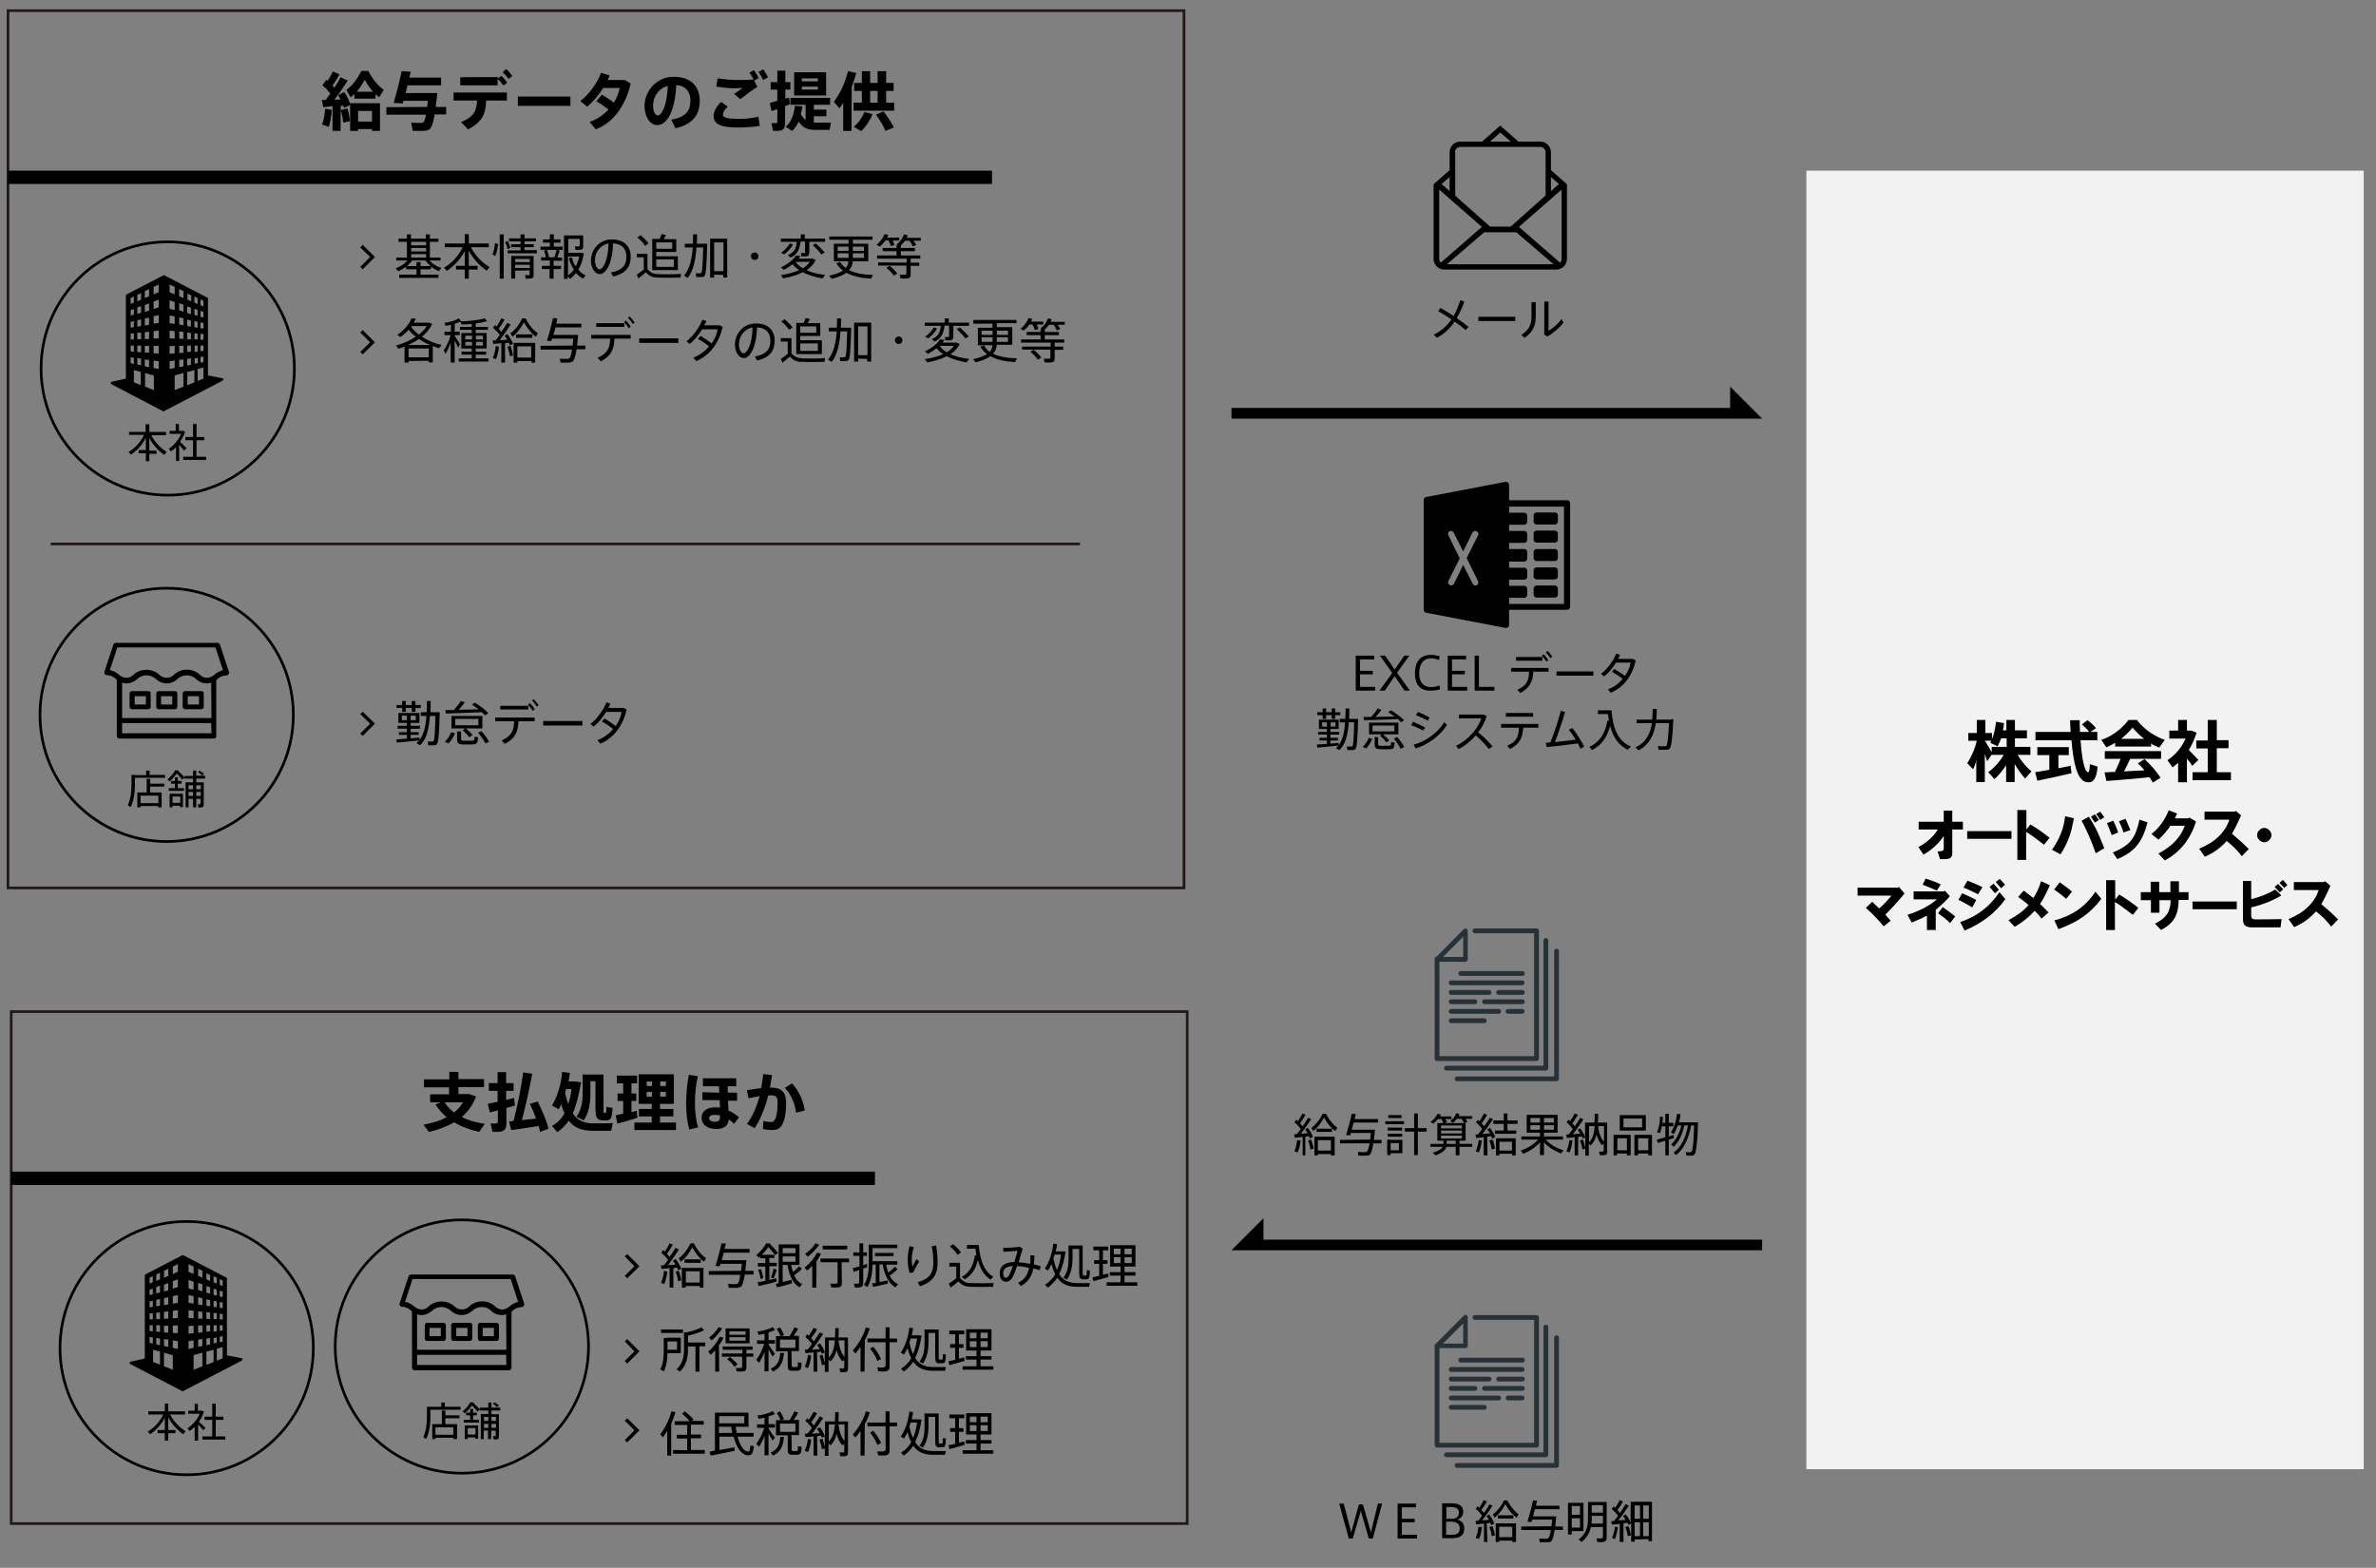 <?xml version="1.0" encoding="utf-8"?>
<!-- Generator: Adobe Illustrator 24.3.0, SVG Export Plug-In . SVG Version: 6.00 Build 0)  -->
<svg version="1.1" id="レイヤー_1" xmlns="http://www.w3.org/2000/svg" xmlns:xlink="http://www.w3.org/1999/xlink" x="0px"
	 y="0px" viewBox="0 0 891 588" style="enable-background:new 0 0 891 588;" xml:space="preserve">
<rect x="0" y="0" width="891" height="588" fill="#808080" stroke="none"/>
<style type="text/css">
	.st0{fill:none;stroke:#231815;stroke-miterlimit:10;}
	.st1{fill:none;stroke:#000000;stroke-miterlimit:10;}
	.st2{fill:#263238;}
	.st3{fill:#F2F2F2;}
</style>
<rect x="3" y="4" class="st0" width="441" height="329"/>
<g>
	<path d="M127.7,49.1h-3v-9.3c-1.3,0.2-2.6,0.3-3.5,0.4l-0.5-2.7c0.4,0,0.9,0,1.4,0c0.6-0.8,1.2-1.6,1.8-2.4c-0.8-1-1.9-2.2-3-3.1
		l1.5-2.1c0.1,0.1,0.3,0.3,0.5,0.4c0.8-1.3,1.5-2.5,1.9-3.5l2.5,1.1c-0.6,1.2-1.6,2.7-2.6,4.2c0.2,0.3,0.5,0.5,0.7,0.8
		c0.9-1.4,1.8-2.8,2.3-3.9l2.7,1.2c-1.3,2.1-3.1,4.7-5,7.2c0.8,0,1.6-0.1,2.3-0.1c-0.3-0.6-0.6-1.1-0.9-1.6l2.3-1.2
		c1.1,1.6,1.9,3.4,2.3,4.8c-2.4,1.2-2.4,1.2-2.4,1.2c-0.1-0.3-0.2-0.6-0.3-0.9l-0.9,0.1L127.7,49.1L127.7,49.1z M124.4,41.2
		c-0.1,2.3-0.5,4.6-1.1,6.4l-2.5-0.9c0.6-1.7,1-3.8,1.1-5.9L124.4,41.2z M130.3,40.7c0.5,1.6,0.8,3.4,0.9,4.7l-2.5,0.6
		c-0.1-1.3-0.4-3.1-0.9-4.7C128.7,41,129.5,40.9,130.3,40.7z M140.8,37h-7.9v-1.8c-0.5,0.5-0.9,0.9-1.4,1.3l-1.6-2.8
		c2-1.4,4-3.8,5.6-7.1h2.6c1.7,3.3,3.7,5.5,5.8,7.1l-1.7,2.8c-0.5-0.4-0.9-0.8-1.3-1.2L140.8,37L140.8,37z M134.3,48.4v0.7h-3V38.7
		h11.2v10.4h-3v-0.7C139.5,48.4,134.3,48.4,134.3,48.4z M139.9,34.4c-1.1-1.2-2.1-2.6-3.1-4.5c-1,1.8-2,3.3-3,4.5H139.9z
		 M139.5,45.6v-4h-5.2v4H139.5z"/>
	<path d="M160.2,40.1c0.1-0.7,0.2-1.5,0.2-2.3h-9.1c-0.1,0.4-0.2,0.7-0.3,1l-3.4-0.2c0.9-2.9,2.3-8.3,3-11.9l3.4,0.2
		c-0.1,0.7-0.3,1.4-0.5,2.2h11.9v2.9h-12.6c-0.2,1-0.5,2-0.7,2.9h8.6h1.2h2.1c-0.2,1.9-0.4,3.7-0.6,5.2h3.9v2.8H163
		c-0.5,3.2-1.2,5.1-2,5.6c-0.6,0.4-1.4,0.6-2.4,0.6c-0.8,0-2.7,0-3.8,0l-0.6-3.1c1.1,0.1,2.8,0.1,3.6,0.1c0.4,0,0.7-0.1,0.9-0.2
		c0.4-0.2,0.7-1.2,1.1-2.9h-14.9v-2.8L160.2,40.1L160.2,40.1z"/>
	<path d="M175.5,48.5l-2.6-2.7c4.8-2,5.8-4.1,6-8.1h-8.8v-3h20v3h-7.8C182.2,42.5,180.9,45.8,175.5,48.5z M186.7,28.9v0.6l1.3-1.1
		c0.9,0.9,1.5,1.5,2.2,2.6l-1.4,1.1c-0.7-1-1.3-1.8-2.2-2.5v2.4h-14v-3C172.8,28.9,186.7,28.9,186.7,28.9z M189.8,25.9
		c1,0.8,1.5,1.5,2.3,2.6l-1.4,1.1c-0.7-1-1.3-1.7-2.2-2.5L189.8,25.9z"/>
	<path d="M213.9,36.2v3.5h-19.7v-3.5H213.9z"/>
	<path d="M225.7,35.5c1.4,0.8,3.1,1.9,4.5,3c1.1-1.8,1.8-3.6,2.2-5.5h-6.2c-1.7,2.7-3.9,5.3-6,7l-2.6-2.1c3.3-2.4,6.5-7,7.8-10.6
		l3.2,1c-0.2,0.6-0.5,1.1-0.7,1.7h6.3l2.3,1.3c-1.8,7.9-6.2,14.6-13.1,17.2l-2.3-2.8c2.8-0.9,5.2-2.6,7.1-4.6
		c-1.4-1.1-3.2-2.4-4.6-3.1L225.7,35.5z"/>
	<path d="M241.7,39.7c0-5.5,4.5-10.9,10.9-10.9c7.2,0,9.8,4.3,9.8,9c0,4.6-2,8.7-9.1,10.3l-1.6-3.2c5.8-1,7.2-3.7,7.2-7.1
		c0-3.3-1.6-5.6-5.3-5.9c-0.4,8.9-3.1,15-7.1,15C243.6,47,241.7,43.5,241.7,39.7L241.7,39.7z M244.9,39.6c0,2.2,0.8,3.7,1.8,3.7
		c1.4,0,3.5-3.8,3.7-11.1C246.9,33.2,244.9,36.3,244.9,39.6z"/>
	<path d="M267.6,43.5c0-1.5,0.9-3.4,2.8-5.3l2.5,1.8c-1.2,1.1-1.8,2.2-1.8,3c0,1.2,1.9,1.6,6.4,1.6c2,0,4.8-0.3,6.9-0.8l0.5,3.4
		c-2.2,0.4-5.1,0.6-7.7,0.6C270.8,47.9,267.6,46.8,267.6,43.5L267.6,43.5L267.6,43.5z M276.6,30c2.1,0,4.2,0,6-0.2
		c-0.4-0.8-1-1.8-1.6-2.5l1.7-1c0.7,0.9,1.3,1.9,1.8,3l-1.7,0.9l1.2,2.4c-1.4,0.8-4.8,3.3-6.4,4.6l-2.3-2c1-0.7,2.4-1.6,3.2-2.2
		c-0.9,0-2.1,0.1-3,0.1c-2.4,0-4.8-0.3-6.9-0.6l0.5-3.1C271.3,29.7,273.8,30,276.6,30L276.6,30L276.6,30z M286.2,26
		c0.6,0.9,1.3,1.9,1.8,3l-1.8,1c-0.4-0.9-1.1-2.1-1.8-3L286.2,26z"/>
	<path d="M294.4,39.8v6.4c0,1.7-0.5,2.6-1.9,2.8c-0.6,0.1-1.8,0.1-2.6,0.1l-0.6-2.9c0.6,0,1.4,0,1.7,0c0.4,0,0.5-0.2,0.5-0.5v-4.8
		c-0.8,0.3-1.6,0.6-2.2,0.7l-0.6-3c0.7-0.2,1.8-0.5,2.8-0.8v-4.2h-2.5v-2.8h2.5v-4.3h3v4.3h1.9v2.8h-1.9V37c0.5-0.1,1-0.3,1.4-0.4
		l0.3,2.5C295.6,39.3,295,39.6,294.4,39.8z M300.3,42.7c0.5,1,1.1,1.8,1.8,2.3v-5.7h-5.7v-2.6h14.9v2.6h-6.1v1.8h4.7v2.5h-4.7v2.4
		c0.2,0,0.5,0,0.7,0c0.8,0,4.8,0,5.7,0l-0.5,2.7c-0.9,0-4.7,0-5.6,0c-2.7,0-4.5-0.8-6-3.1c-0.6,1.3-1.4,2.6-2.5,3.5l-2.4-1.6
		c2.4-1.8,3.2-5.3,3.5-7.8l2.9,0.2C300.7,40.8,300.6,41.8,300.3,42.7z M297.8,35.8v-8.7h12v8.7H297.8z M306.7,29.4h-6v1.1h6V29.4z
		 M306.7,32.5h-6v1.1h6V32.5z"/>
	<path d="M319.3,49.1h-3.1V38.6c-0.5,0.7-0.9,1.4-1.4,2l-2.1-2.4c2.5-3.3,4.3-7.5,5.3-11.5l3.1,0.7c-0.5,1.7-1,3.4-1.7,5.1
		L319.3,49.1L319.3,49.1z M323.2,38.5v-4.4h-2.9v-3h2.9v-4.4h3.1v4.4h2.8v-4.4h3.2v4.4h2.8v3h-2.8v4.4h3v3h-15.2v-3H323.2z
		 M327.2,42.8c-0.9,2.4-2.5,4.6-4.2,6.4l-2.8-1.6c1.7-1.5,3.1-3.5,4-5.6L327.2,42.8z M329.1,38.5v-4.4h-2.8v4.4H329.1z M331.3,41.8
		c1.7,2.2,3,4.2,3.9,6l-3.2,1.3c-0.7-1.9-1.9-3.9-3.5-6.1L331.3,41.8z"/>
</g>
<g>
	<path d="M156.2,103v-2h-3.9V100c-0.9,0.7-2,1.3-3,1.7l-0.9-1.1c1.6-0.5,3.3-1.6,4.4-2.9h-4.2v-1.1h4v-5.9h-3.2v-1.2h3.2v-1.6h1.5
		v1.6h5.6v-1.6h1.5v1.6h3.2v1.2h-3.2v5.9h4v1.1h-4.1c1.1,1.3,2.8,2.3,4.4,2.8l-0.9,1.2c-1-0.4-2.1-1-3-1.7v1h-3.9v2h6.7v1.2h-14.7
		V103C149.7,103,156.2,103,156.2,103z M156.2,99.8v-1.5h1.5v1.5h3.8c-0.7-0.6-1.4-1.3-1.9-2.1h-5.1c-0.5,0.8-1.2,1.5-1.9,2.1H156.2z
		 M159.8,92v-1.3h-5.6V92H159.8z M159.8,94.3v-1.3h-5.6v1.3H159.8z M159.8,96.6v-1.3h-5.6v1.3H159.8z"/>
	<path d="M167.6,101.6l-1.1-1.2c2.8-1.6,5.5-4.4,7-7.7h-6.7v-1.4h7.5v-3.5h1.5v3.5h7.5v1.4h-6.7c1.5,3.1,4.3,5.9,7,7.5l-1.1,1.3
		c-2.5-1.7-5.1-4.4-6.7-7.5v5.7h3.3v1.4h-3.3v3.4h-1.5v-3.4H171v-1.4h3.3v-5.5C172.6,97.3,170.1,99.9,167.6,101.6z"/>
	<path d="M186.8,91.5c-0.2,1.6-0.5,3.4-1.1,4.5l-1.1-0.6c0.6-1,0.9-2.7,1-4.2L186.8,91.5z M188.9,87.9v16.6h-1.5V87.9H188.9z
		 M190.4,90.4c0.5,1,0.8,1.8,1,2.6l-1.1,0.4c-0.1-0.8-0.4-1.7-0.9-2.6L190.4,90.4z M195.2,93.8v-1.1h-3.5v-1.1h3.5v-1.1h-4.3v-1.1
		h4.3v-1.5h1.5v1.5h4.3v1.1h-4.3v1.1h3.5v1.1h-3.5v1.1h4.6V95h-10.9v-1.1H195.2z M193.2,101.5v3h-1.5v-8.5h6.9h0.7h0.8v7.1
		c0,0.8-0.2,1.2-0.9,1.3c-0.4,0.1-1.4,0.1-2.1,0.1l-0.2-1.3c0.5,0,1.2,0,1.4,0c0.3,0,0.3-0.1,0.3-0.4v-1.4L193.2,101.5L193.2,101.5z
		 M198.7,98.3v-1.2h-5.5v1.2H198.7z M198.7,100.5v-1.2h-5.5v1.2H198.7z"/>
	<path d="M206.2,99.6v-1.9h-3.3v-1.2h1.8c-0.1-0.8-0.4-1.7-0.7-2.5l1-0.3h-2.3v-1.2h3.5v-1.5h-2.6v-1.2h2.6v-1.9h1.5v1.9h2.5v1.2
		h-2.5v1.5h3.3v1.2h-2l0.9,0.3c-0.2,0.7-0.6,1.7-0.9,2.6h1.8v1.2h-3.2v1.9h2.8v1.2h-2.8v3.6h-1.5v-3.6h-2.9v-1.2H206.2z M207.9,96.5
		c0.3-1,0.7-2,0.8-2.8h-3.6c0.4,1,0.6,2,0.8,2.8H207.9z M219.6,103.3l-0.9,1.2c-1-0.5-1.9-1.2-2.7-2.1c-0.6,0.8-1.4,1.6-2.2,2.2
		l-0.9-1v1h-1.4V88.3h5.8h0.7h0.7v4.1c0,0.7-0.2,1.1-0.8,1.2c-0.4,0.1-1.4,0.1-2.1,0.1l-0.2-1.3c0.5,0,1.3,0,1.5,0
		c0.2,0,0.3-0.1,0.3-0.3v-2.5h-4.3v5.2h4.4h0.2h0.2l1,0.2c-0.3,2.4-1,4.4-2,6.1C217.6,102.1,218.5,102.8,219.6,103.3z M215.9,99.9
		c0.6-1.1,1-2.4,1.3-3.7h-4.2v7.1c0.8-0.6,1.6-1.3,2.2-2.2c-0.8-1.2-1.4-2.6-1.9-4.2l1.2-0.4C214.7,97.8,215.2,98.9,215.9,99.9z"/>
	<path d="M221.6,97.7c0-4.1,3.2-7.9,7.8-7.9c4.9,0,7.1,2.8,7.1,6.5c0,3.5-1.6,6.3-6.6,7.4l-0.8-1.5c4.5-0.8,5.8-3,5.8-5.9
		c0-3-1.7-4.9-5-5c-0.2,6.8-2.4,11.5-5,11.5C222.9,102.7,221.6,100.3,221.6,97.7L221.6,97.7L221.6,97.7z M223.1,97.6
		c0,1.8,0.8,3.4,1.7,3.4c1.4,0,3.3-3.5,3.4-9.7C225,91.9,223.1,94.7,223.1,97.6z"/>
	<path d="M246.9,102.8c1.9,0.1,6.3,0.1,8.5-0.1l-0.2,1.4c-2.1,0.1-6.4,0.1-8.5,0c-2,0-3.2-0.5-4.5-2c-1,0.9-1.9,1.7-2.8,2.3
		l-0.6-1.4c0.8-0.5,1.7-1.2,2.6-1.9v-4.6h-2.6v-1.3h4v5.7C244,102.4,245.2,102.8,246.9,102.8z M240.2,88.2c1.3,1.1,2.3,2.1,3,3.1
		c-0.5,0.4-0.9,0.6-1.3,0.9c-0.6-1-1.6-2.1-2.9-3.1L240.2,88.2z M254.2,96.1v5.2h-9.6v-0.6v-0.7v-2.8v-1.2v-6.4h0.8h0.7h1.3
		c0.3-0.6,0.5-1.3,0.7-1.8l1.6,0.3c-0.2,0.5-0.5,1-0.8,1.6h4.7v4.8h-7.5v1.6H254.2z M252.1,93.3v-2.4h-6v2.4H252.1z M252.7,100.1
		v-2.8h-6.6v2.8H252.7z"/>
	<path d="M264.5,91.4h0.7c-0.2,7.3-0.4,11.5-1,12.1c-0.3,0.3-0.6,0.4-1.2,0.4c-0.4,0-1.4,0-1.9,0l-0.2-1.4c0.5,0,1.3,0,1.7,0
		c0.2,0,0.3-0.1,0.4-0.2c0.4-0.4,0.5-3.5,0.7-9.5h-2.5c-0.3,4.2-1.1,8.7-3.3,11.4l-1.4-0.8c2.2-2.5,3-6.7,3.3-10.6h-3v-1.4h3
		c0.1-1.2,0.1-2.4,0.1-3.5l1.5,0c0,1.1,0,2.3-0.1,3.5h2.5C263.7,91.4,264.5,91.4,264.5,91.4z M267.8,103v1.1h-1.5V89.5h6.4v14.6
		h-1.5v-1L267.8,103L267.8,103z M271.3,101.7V90.9h-3.5v10.8H271.3z"/>
	<path d="M283,97.5c-0.7,0-1.4-0.6-1.4-1.4c0-0.8,0.6-1.4,1.4-1.4c0.8,0,1.4,0.6,1.4,1.4C284.4,96.9,283.8,97.5,283,97.5
		C283.1,97.5,283,97.5,283,97.5z"/>
	<path d="M309.4,103.1l-0.9,1.3c-2.7-0.4-5.3-1.2-7.5-2.3c-2.1,1.1-4.6,1.8-7.3,2.3l-0.9-1.2c2.6-0.4,5-1,6.9-1.9
		c-1-0.6-1.8-1.4-2.5-2.2c-1,0.8-2.1,1.5-3.2,2.1l-1.2-0.9c2.4-1.1,4.6-2.7,5.7-4.5l1.7,0.2c-0.2,0.3-0.5,0.6-0.7,1h4.8h0.2h0.2
		l1.2,0.5c-0.7,1.5-1.9,2.8-3.4,3.8C304.4,102.3,306.8,102.8,309.4,103.1z M303.4,94.9c0,0.7-0.2,1.1-0.8,1.2
		c-0.4,0.1-1.4,0.1-2.1,0l-0.2-1.2c0.5,0,1.1,0,1.3,0c0.2,0,0.3-0.1,0.3-0.3v-4h-1.7c-0.3,2.8-1.1,4.8-3.7,6l-1.1-0.9
		c2.5-1,3.2-2.7,3.4-5h-6v-1.2h7.5v-1.6h1.5v1.6h7.6v1.2h-5.9V94.9z M297.4,91.7c-0.8,1.4-2.1,2.8-3.3,3.7l-1.2-0.6
		c1.3-0.9,2.5-2.2,3.3-3.5L297.4,91.7z M301.1,100.6c1.1-0.7,2-1.5,2.6-2.4h-5.3l0,0C299,99.2,299.9,100,301.1,100.6z M305.9,91.3
		c1.4,1.2,2.5,2.4,3.4,3.4l-1.3,0.7c-0.8-1.1-1.9-2.2-3.2-3.5L305.9,91.3z"/>
	<path d="M317.1,100.5c0.7-0.7,1-1.6,1.1-2.5h-5.5v-6.6h5.5v-1.5h-7.2v-1.2h16.2v1.2h-7.4v1.5h5.8v6.6h-5.8
		c-0.1,1.2-0.5,2.4-1.4,3.3c2.3,1.2,5.3,1.7,9,1.8l-0.8,1.4c-3.7-0.2-6.8-0.9-9.2-2.2c-1.2,0.9-3,1.6-5.5,2.3l-1-1.2
		c2.4-0.5,4.1-1.2,5.2-1.9c-1-0.8-1.8-1.7-2.5-2.8l1.5-0.4C315.5,99,316.2,99.8,317.1,100.5z M314.1,94.1h4.1v-1.6h-4.1V94.1z
		 M314.1,96.7h4.1v-1.7h-4.1V96.7z M324,94.1v-1.6h-4.2v1.6H324z M324,96.7v-1.7h-4.2v1.7H324z"/>
	<path d="M335.4,91.9l-1.3,0.4c-0.2-0.6-0.5-1.3-0.9-2.1h-1.2c-0.6,0.9-1.3,1.6-2.1,2.3l-1.2-0.7c1.4-1.1,2.4-2.5,3-4l1.4,0.3
		c-0.1,0.3-0.3,0.6-0.4,1h4.5v1.1h-2.4C335,90.8,335.2,91.4,335.4,91.9z M340,98.5v-1.5h-11.1v-1.2h7.3v-1.6h-5.2V93h5.2v-1h0.6
		l-0.6-0.3c1.3-1,2.3-2.3,2.8-3.8l1.4,0.3c-0.1,0.3-0.3,0.7-0.4,1h5.3v1.1h-2.7c0.4,0.6,0.7,1.1,1,1.6l-1.3,0.5
		c-0.3-0.7-0.7-1.4-1.2-2.1h-1.7c-0.5,0.6-1,1.2-1.6,1.8V93h5.3v1.2h-5.3v1.6h7.3v1.2h-3.6v1.5h3.2v1.2h-3.2v3.2
		c0,0.9-0.3,1.4-1.1,1.5c-0.5,0.1-1.8,0.1-2.7,0l-0.3-1.4c0.7,0.1,1.7,0,2.1,0c0.3,0,0.4-0.2,0.4-0.4v-3h-10.6v-1.2L340,98.5
		L340,98.5z M333.6,99.7c1.3,1,2.2,2,2.9,2.9l-1.3,0.8c-0.6-1-1.6-1.9-2.8-3L333.6,99.7z"/>
	<path d="M153.2,135.4v0.6h-1.5v-6c-0.7,0.3-1.5,0.6-2.3,0.8l-0.9-1.2c2.8-0.8,5.3-1.9,7.4-3.3c-1-0.8-1.9-1.7-2.7-2.6
		c-0.9,1-1.9,1.9-3,2.7l-1.2-0.8c2.4-1.6,4.4-3.9,5.3-6.2l1.6,0.1c-0.2,0.5-0.5,1-0.8,1.5h5.4h0.3h0.2l1.1,0.5
		c-0.9,1.8-2.2,3.4-3.9,4.8c2.2,1.4,4.8,2.5,7.4,3.1l-1,1.2c-0.8-0.2-1.5-0.5-2.3-0.8v6.1h-1.5v-0.6L153.2,135.4L153.2,135.4z
		 M161.3,129.4c-1.5-0.6-2.9-1.4-4.2-2.3c-1.2,0.9-2.6,1.6-4.1,2.3H161.3z M160.8,134v-3.3h-7.6v3.3H160.8z M157.1,125.5
		c1.2-1,2.2-2,2.9-3.2h-5.6c-0.1,0.1-0.1,0.2-0.2,0.3C154.9,123.6,155.9,124.6,157.1,125.5z"/>
	<path d="M167.1,132.7l-0.7-1.4c1-1.3,2.1-3.6,2.6-5.6h-2.3v-1.3h2.4v-2.6c-0.7,0.2-1.4,0.3-2,0.4l-0.5-1.1c1.8-0.2,4.3-1,5.5-1.7
		l0.8,1c-0.1,0-0.1,0.1-0.2,0.1c2.9,0,7.1-0.5,9.2-1.1l0.7,1.1c-1.1,0.3-2.6,0.6-4.2,0.8v1.3h4.6v1.1h-4.6v1.2h4.1v5.8h-4.1v1.2h3.9
		v1.1h-3.9v1.4h4.8v1.2h-11.2v-1.2h4.9V133h-3.8v-1.1h3.8v-1.2h-3.9v-5.8h3.9v-1.2h-4.4v-1.1h4.4v-1.1c-1.4,0.1-2.7,0.2-3.8,0.2
		l-0.5-1.1c-0.6,0.3-1.3,0.6-2.1,0.8v3h1.9v1.3h-1.9v0.2c0.7,1.1,1.5,2.4,2,3.2l-0.7,1.3c-0.3-0.7-0.8-1.8-1.3-2.8v8.4h-1.5v-7.6
		C168.5,129.9,167.8,131.5,167.1,132.7z M174.5,125.9v1.4h2.5v-1.4H174.5z M174.5,128.2v1.4h2.5v-1.4H174.5z M181.1,125.9h-2.6v1.4
		h2.6V125.9z M181.1,128.2h-2.6v1.4h2.6V128.2z"/>
	<path d="M189.4,136H188v-7.3c-1.1,0.1-2.2,0.2-3,0.3l-0.3-1.3c0.3,0,0.7,0,1.2-0.1c0.5-0.6,1-1.3,1.5-2c-0.6-0.9-1.6-1.9-2.5-2.7
		l0.7-1c0.2,0.2,0.4,0.4,0.6,0.6c0.7-1.1,1.4-2.2,1.8-3.1l1.2,0.5c-0.5,1-1.3,2.2-2.2,3.4c0.4,0.4,0.7,0.8,1,1.2
		c0.9-1.3,1.7-2.5,2.2-3.4l1.3,0.6c-1,1.6-2.5,3.8-4.1,5.9c0.9-0.1,1.9-0.1,2.8-0.2c-0.3-0.5-0.6-1.1-1-1.5l1.1-0.6
		c0.9,1.2,1.7,2.6,2.1,3.6c-1,0.5-1.1,0.6-1.2,0.6c-0.1-0.3-0.2-0.6-0.4-1c-0.4,0.1-0.9,0.1-1.4,0.2L189.4,136L189.4,136z
		 M187.1,130c-0.1,1.7-0.6,3.4-1.1,4.7l-1.2-0.4c0.5-1.3,1-2.9,1.1-4.5L187.1,130z M191.4,129.7c0.5,1.2,0.8,2.6,1,3.6l-1.2,0.3
		c-0.1-1-0.5-2.4-0.9-3.6C190.7,129.8,191,129.8,191.4,129.7z M192.2,126.3l-0.8-1.3c1.6-1.1,3.2-3,4.4-5.6h1.3
		c1.3,2.6,2.9,4.4,4.6,5.6l-0.8,1.3c-1.6-1.3-3-2.9-4.4-5.4C195.1,123.4,193.7,125.1,192.2,126.3z M194,135.4v0.6h-1.4v-7.4h8.1v7.4
		h-1.4v-0.6H194z M199.6,125.4v1.3h-6.1v-1.3H199.6z M199.2,134.1v-4.2H194v4.2H199.2z"/>
	<path d="M214.7,129.6c0.1-0.8,0.2-1.6,0.3-2.6h-8c-0.1,0.3-0.2,0.7-0.3,0.9l-1.6-0.1c0.7-2.1,1.7-5.9,2.3-8.5l1.6,0.1
		c-0.1,0.6-0.3,1.3-0.4,2h9.4v1.4h-9.7c-0.2,1-0.5,1.9-0.8,2.8h7.7h0.6h1c-0.1,1.5-0.3,2.8-0.4,4h3.1v1.4h-3.3
		c-0.4,2.7-0.9,4.2-1.5,4.6c-0.4,0.2-0.8,0.3-1.5,0.4c-0.7,0-2.1,0-3,0l-0.3-1.5c0.8,0.1,2.2,0.1,2.9,0.1c0.3,0,0.5-0.1,0.7-0.2
		c0.4-0.3,0.7-1.3,1-3.3h-11.8v-1.4L214.7,129.6L214.7,129.6z"/>
	<path d="M225.3,135.5l-1.2-1.3c3.8-1.7,4.6-3.7,4.7-7.2h-7.1v-1.4h14.8v1.4h-6.1C230.3,130.9,229.3,133.4,225.3,135.5z
		 M234.1,121.2v1.4h-10.5v-1.4H234.1z M234.7,120.2c0.7,0.7,1.3,1.4,1.8,2.3l-0.7,0.6c-0.5-0.8-1.1-1.6-1.8-2.3L234.7,120.2z
		 M236.1,118.7c0.7,0.7,1.3,1.4,1.9,2.3l-0.7,0.5c-0.5-0.8-1.1-1.6-1.8-2.3L236.1,118.7z"/>
	<path d="M254.4,126.9v1.7h-14.7v-1.7H254.4z"/>
	<path d="M262.7,126c1.3,0.7,3,1.9,4.2,2.8c1.1-1.6,1.9-3.4,2.2-5.3h-5.8c-1.3,2.1-3,4.2-4.7,5.5l-1.2-1c2.5-1.8,5-5.4,6-8.1
		l1.5,0.5c-0.2,0.5-0.5,1.1-0.8,1.6h5.8l1.1,0.6c-1.3,5.8-4.7,10.7-9.9,12.8l-1.1-1.3c2.4-0.9,4.4-2.4,5.9-4.2c-1.2-1-3-2.2-4.2-2.8
		L262.7,126z"/>
	<path d="M275.6,129.2c0-4.1,3.2-7.9,7.8-7.9c4.9,0,7.1,2.8,7.1,6.5c0,3.5-1.6,6.3-6.6,7.4l-0.8-1.5c4.5-0.8,5.8-3,5.8-5.9
		c0-3-1.7-4.9-5-5c-0.2,6.8-2.4,11.5-5,11.5C276.9,134.2,275.6,131.8,275.6,129.2L275.6,129.2L275.6,129.2z M277.1,129.1
		c0,1.8,0.8,3.4,1.7,3.4c1.4,0,3.3-3.5,3.4-9.7C279,123.4,277.1,126.2,277.1,129.1z"/>
	<path d="M300.9,134.4c1.9,0.1,6.3,0.1,8.5-0.1l-0.2,1.4c-2.1,0.1-6.4,0.1-8.5,0c-2,0-3.2-0.5-4.5-2c-1,0.9-1.9,1.7-2.8,2.3
		l-0.6-1.4c0.8-0.5,1.7-1.2,2.6-1.9v-4.6h-2.6v-1.3h4v5.7C298,133.9,299.2,134.3,300.9,134.4z M294.2,119.7c1.3,1.1,2.3,2.1,3,3.1
		c-0.5,0.4-0.9,0.6-1.3,0.9c-0.6-1-1.6-2.1-2.9-3.1L294.2,119.7z M308.2,127.6v5.2h-9.6v-0.6v-0.7v-2.8v-1.2v-6.4h0.8h0.7h1.3
		c0.3-0.6,0.5-1.3,0.7-1.8l1.6,0.3c-0.2,0.5-0.5,1-0.8,1.6h4.7v4.8h-7.5v1.6L308.2,127.6L308.2,127.6z M306.1,124.8v-2.4h-6v2.4
		H306.1z M306.7,131.6v-2.8h-6.6v2.8H306.7z"/>
	<path d="M318.5,122.9h0.7c-0.2,7.3-0.4,11.5-1,12.1c-0.3,0.3-0.6,0.4-1.2,0.4c-0.4,0-1.4,0-1.9,0l-0.2-1.4c0.5,0,1.3,0,1.7,0
		c0.2,0,0.3-0.1,0.4-0.2c0.4-0.4,0.5-3.5,0.7-9.5h-2.5c-0.3,4.2-1.1,8.7-3.3,11.4l-1.4-0.8c2.2-2.5,3-6.7,3.3-10.6h-3v-1.4h3
		c0.1-1.2,0.1-2.4,0.1-3.5l1.5,0c0,1.1,0,2.3-0.1,3.5h2.5L318.5,122.9L318.5,122.9z M321.8,134.5v1.1h-1.5V121h6.4v14.6h-1.5v-1
		L321.8,134.5L321.8,134.5z M325.3,133.2v-10.8h-3.5v10.8H325.3z"/>
	<path d="M337,129c-0.7,0-1.4-0.6-1.4-1.4c0-0.8,0.6-1.4,1.4-1.4c0.8,0,1.4,0.6,1.4,1.4C338.4,128.4,337.8,129,337,129L337,129z"/>
	<path d="M363.4,134.6l-0.9,1.3c-2.7-0.4-5.3-1.2-7.5-2.3c-2.1,1.1-4.6,1.8-7.3,2.3l-0.9-1.2c2.6-0.4,5-1,6.9-1.9
		c-1-0.6-1.8-1.4-2.5-2.2c-1,0.8-2.1,1.5-3.2,2.1l-1.2-0.9c2.4-1.1,4.6-2.7,5.7-4.5l1.7,0.2c-0.2,0.3-0.5,0.6-0.7,1h4.8h0.2h0.2
		l1.2,0.5c-0.7,1.5-1.9,2.8-3.4,3.8C358.4,133.8,360.8,134.3,363.4,134.6z M357.4,126.4c0,0.7-0.2,1.1-0.8,1.2
		c-0.4,0.1-1.4,0.1-2.1,0l-0.2-1.2c0.5,0,1.1,0,1.3,0c0.2,0,0.3-0.1,0.3-0.3v-4h-1.7c-0.3,2.8-1.1,4.8-3.7,6l-1.1-0.9
		c2.5-1,3.2-2.7,3.4-5h-6V121h7.5v-1.6h1.5v1.6h7.6v1.2h-5.9V126.4z M351.4,123.2c-0.8,1.4-2.1,2.8-3.3,3.7l-1.2-0.6
		c1.3-0.9,2.5-2.2,3.3-3.5L351.4,123.2z M355.1,132.1c1.1-0.7,2-1.5,2.6-2.4h-5.3l0,0C353,130.7,353.9,131.5,355.1,132.1z
		 M359.9,122.8c1.4,1.2,2.5,2.4,3.4,3.4l-1.3,0.7c-0.8-1.1-1.9-2.2-3.2-3.5L359.9,122.8z"/>
	<path d="M371.1,132c0.7-0.7,1-1.6,1.1-2.5h-5.5v-6.6h5.5v-1.5h-7.2V120h16.2v1.2h-7.4v1.5h5.8v6.6h-5.8c-0.1,1.2-0.5,2.4-1.4,3.3
		c2.3,1.2,5.3,1.7,9,1.8l-0.8,1.4c-3.7-0.2-6.8-0.9-9.2-2.2c-1.2,0.9-3,1.6-5.5,2.3l-1-1.2c2.4-0.5,4.1-1.2,5.2-1.9
		c-1-0.8-1.8-1.7-2.5-2.8l1.5-0.4C369.5,130.5,370.2,131.3,371.1,132z M368.1,125.6h4.1V124h-4.1V125.6z M368.1,128.2h4.1v-1.7h-4.1
		V128.2z M378,125.6V124h-4.2v1.6H378z M378,128.2v-1.7h-4.2v1.7H378z"/>
	<path d="M389.4,123.4l-1.3,0.4c-0.2-0.6-0.5-1.3-0.9-2.1h-1.2c-0.6,0.9-1.3,1.6-2.1,2.3l-1.2-0.7c1.4-1.1,2.4-2.5,3-4l1.4,0.3
		c-0.1,0.3-0.3,0.6-0.4,1h4.5v1.1h-2.4C389,122.3,389.2,122.9,389.4,123.4z M394,130v-1.5h-11.1v-1.2h7.3v-1.6h-5.2v-1.2h5.2v-1h0.6
		l-0.6-0.3c1.3-1,2.3-2.3,2.8-3.8l1.4,0.3c-0.1,0.3-0.3,0.7-0.4,1h5.3v1.1h-2.7c0.4,0.6,0.7,1.1,1,1.6l-1.3,0.5
		c-0.3-0.7-0.7-1.4-1.2-2.1h-1.7c-0.5,0.6-1,1.2-1.6,1.8v0.9h5.3v1.2h-5.3v1.6h7.3v1.2h-3.6v1.5h3.2v1.2h-3.2v3.2
		c0,0.9-0.3,1.4-1.1,1.5c-0.5,0.1-1.8,0.1-2.7,0l-0.3-1.4c0.7,0.1,1.7,0,2.1,0c0.3,0,0.4-0.2,0.4-0.4v-3h-10.6V130L394,130L394,130z
		 M387.6,131.2c1.3,1,2.2,2,2.9,2.9l-1.3,0.8c-0.6-1-1.6-1.9-2.8-3L387.6,131.2z"/>
</g>
<polygon points="135.1,92.8 136,91.8 140.6,96.4 140.6,96.4 140.6,96.4 136,101 135.1,100.1 138.8,96.4 "/>
<polygon points="135.1,124.7 136,123.8 140.6,128.4 140.6,128.4 140.6,128.4 136,132.9 135.1,132 138.8,128.4 "/>
<g>
	<path d="M152.6,277v-1.4h-3v-1h3v-1.3h-3.5v-1.1h3.5v-1.1h-3.2v-3.7h7.9v3.7H154v1.1h3.5v1.1H154v1.3h3v1h-3v1.3
		c1.2-0.1,2.4-0.2,3.3-0.3l0,1c1.7-2.3,2.4-5.5,2.6-9.1h-2.1v-1.4h2.2c0.1-1.4,0.1-2.8,0.1-4.2l1.4,0c0,1.4,0,2.8-0.1,4.2h2.1h0.6
		h0.8c-0.2,7.3-0.4,11.3-1.1,12c-0.3,0.3-0.6,0.4-1.2,0.4c-0.4,0-1.4,0-2,0l-0.2-1.4c0.5,0,1.4,0,1.8,0c0.2,0,0.3-0.1,0.4-0.2
		c0.4-0.4,0.5-3.5,0.7-9.4h-2.1c-0.3,4.6-1.1,8.6-3.7,11l-1.3-0.8c0.3-0.3,0.6-0.6,0.9-1c-2.4,0.3-6.2,0.6-8.3,0.8l-0.2-1.2
		C149.7,277.2,151.1,277.1,152.6,277z M150.8,264.4v-1.5h1.4v1.5h2.2v-1.5h1.4v1.5h2v1.1h-2v1.5h-1.4v-1.5h-2.2v1.5h-1.4v-1.5h-2.1
		v-1.1H150.8z M150.7,270.1h1.9v-1.7h-1.9V270.1z M155.9,270.1v-1.7H154v1.7H155.9z"/>
	<path d="M170.6,275c-0.5,1.3-1.5,2.9-2.4,3.8l-1.4-0.6c1-0.9,2-2.4,2.4-3.6L170.6,275z M170.2,266.3c1-1.2,2.1-2.5,2.6-3.4l1.5,0.5
		c-0.6,0.8-1.4,1.8-2.3,2.8c2.5-0.1,5.3-0.1,7.5-0.2c-0.8-0.6-1.6-1.1-2.5-1.7l1-0.8c2.2,1.3,3.9,2.6,5.1,4l-1.2,0.8
		c-0.4-0.4-0.8-0.8-1.2-1.2c-3.9,0.2-10.1,0.4-13.5,0.5l-0.2-1.3C167.9,266.3,169,266.3,170.2,266.3z M174.4,273.2h-5.1v-4.7h11.6
		v4.7h-6.2c1.1,0.9,1.9,1.7,2.5,2.5l-1.2,0.8c-0.6-0.8-1.4-1.7-2.5-2.6L174.4,273.2z M170.7,272h8.7v-2.4h-8.7V272z M172.9,274.3
		v2.7c0,0.6,0.2,0.8,1,0.8c0.8,0,2.2,0,3,0c0.9,0,1-0.1,1-1.5l1.4,0.2c-0.2,2.4-0.5,2.6-2.3,2.7c-1,0-2.4,0-3.3,0
		c-1.9-0.1-2.3-0.4-2.3-2.2v-2.7H172.9z M180.5,274.2c1.3,1.4,2.2,2.7,2.9,4l-1.4,0.6c-0.6-1.2-1.5-2.6-2.7-4L180.5,274.2z"/>
	<path d="M189.3,279l-1.2-1.3c3.8-1.7,4.6-3.7,4.7-7.2h-7.1v-1.4h14.8v1.4h-6.1C194.3,274.4,193.3,276.9,189.3,279z M198.1,264.7
		v1.4h-10.5v-1.4H198.1z M198.7,263.7c0.7,0.7,1.3,1.4,1.8,2.3l-0.7,0.6c-0.5-0.8-1.1-1.6-1.8-2.3L198.7,263.7z M200.1,262.2
		c0.7,0.7,1.3,1.4,1.9,2.3l-0.7,0.5c-0.5-0.8-1.1-1.6-1.8-2.3L200.1,262.2z"/>
	<path d="M218.4,270.4v1.7h-14.7v-1.7H218.4z"/>
	<path d="M226.7,269.5c1.3,0.7,3,1.9,4.2,2.8c1.1-1.6,1.9-3.4,2.2-5.3h-5.8c-1.3,2.1-3,4.2-4.7,5.5l-1.2-1c2.5-1.8,5-5.4,6-8.1
		l1.5,0.5c-0.2,0.5-0.5,1.1-0.8,1.6h5.8l1.1,0.6c-1.3,5.8-4.7,10.7-9.9,12.8l-1.1-1.3c2.4-0.9,4.4-2.4,5.9-4.2c-1.2-1-3-2.2-4.2-2.8
		L226.7,269.5z"/>
</g>
<polygon points="135.1,267.8 136,266.9 140.6,271.4 140.6,271.4 140.6,271.4 136,276 135.1,275.1 138.8,271.4 "/>
<line class="st0" x1="19" y1="204" x2="405" y2="204"/>
<rect x="4.2" y="379.4" class="st0" width="441" height="192"/>
<g>
	<path d="M181.8,421.5l-2.1,3c-3.5-0.8-6.6-1.9-9.4-3.6c-2.7,1.6-5.9,2.8-9.5,3.6l-2-2.7c3.4-0.6,6.3-1.5,8.7-2.8
		c-1.7-1.4-3-3-4.2-4.8l2-0.8h-4v-3h7.1v-2.6H159v-3h9.5V402h3.4v2.7h9.6v3h-9.6v2.6h3h0.8h0.2l2.6,0.9c-1.1,3.1-2.9,5.6-5.3,7.7
		C175.6,420.2,178.6,421,181.8,421.5z M170.3,417.2c1.4-1.1,2.5-2.4,3.3-3.8h-6.9C167.6,414.8,168.8,416.1,170.3,417.2z"/>
	<path d="M186.6,413.2v-4.1h-3.3v-2.9h3.3v-4.1h3.2v4.1h2.8v2.9h-2.8v3.4c1.1-0.2,2.1-0.5,3-0.7l0.3,2.8c-1,0.3-2.1,0.6-3.2,0.9v5.7
		c0,1.9-0.5,2.9-2.2,3.2c-0.7,0.1-2,0.1-3,0.1l-0.7-3.2c0.8,0.1,1.8,0.1,2.1,0c0.4,0,0.6-0.2,0.6-0.7v-4.2c-1.1,0.3-2.1,0.6-3,0.8
		l-0.8-3.2C183.8,413.8,185.1,413.5,186.6,413.2z M192.6,420.4c1.6-6.3,3-13.4,3.6-18.2l3.4,0.5c-1,5.1-2.3,11.5-3.9,17.4
		c1.8-0.2,3.6-0.4,5.3-0.6c-0.6-1.8-1.4-3.6-2.3-5.5l2.9-0.9c2,3.8,3.3,7.2,4.1,10.2l-3.2,1.2c-0.1-0.7-0.3-1.5-0.5-2.2
		c-3.2,0.5-7.6,1.2-10.3,1.5l-0.8-3.2C191.3,420.5,191.9,420.5,192.6,420.4z"/>
	<path d="M214.8,417.5c1.8,2.8,4.3,3.8,7.8,3.8c1.3,0,5.7,0,7.2-0.1l-0.6,2.9c-1.4,0-5.6,0-7.1,0c-4-0.1-6.8-1.1-8.8-3.8
		c-1.2,1.7-2.6,3.1-4.3,4.3l-2-2.3c2-1.2,3.6-2.7,4.7-4.8c-0.5-1-0.9-2.1-1.2-3.4c-0.3,0.7-0.7,1.3-1,1.9l-2.5-1.4
		c2.2-3.7,3.4-8,3.8-12.6l2.9,0.4c-0.1,1.1-0.3,2.1-0.5,3.2h1.7h0.5h0.4l2.1,0.3C217.1,410.5,216.2,414.3,214.8,417.5z M214.3,408.4
		h-2c-0.1,0.5-0.3,1-0.4,1.5c0.4,1.6,0.7,2.9,1.2,4.1C213.7,412.3,214.1,410.5,214.3,408.4z M218.9,420.2l-2.7-1.4
		c1.8-2.6,2.3-5.5,2.3-8.8v-7h1.6h1.3h1.9h1.6h1.4v12.6c0,1.6,0,1.8,0.3,1.8h0.5c0.2,0,0.3-0.1,0.3-2.3l2.3,0.4
		c-0.2,4.2-0.7,4.6-2.4,4.7c-0.3,0-0.7,0-1,0c-2.4,0-3-0.9-3-4.6v-10.1h-1.9v4.4C221.4,413.7,220.9,417.2,218.9,420.2z"/>
	<path d="M233.7,417.7v-4.8h-2.1v-2.8h2.1v-3.8h-2.4v-2.9h7.6v2.9h-2.1v3.8h1.8v2.8h-1.8v4.2c0.7-0.2,1.4-0.3,2-0.5l0.2,2.6
		c-2.2,0.7-5.5,1.7-7.5,2.2l-0.6-3.1C231.6,418.1,232.6,417.9,233.7,417.7z M244.4,421v-2.3h-4.8v-2.8h4.8V414h-4.9v-11.1h13.2V414
		h-5.2v1.9h5v2.8h-5v2.3h6v2.8h-15.6V421H244.4z M242.5,407.3h2v-1.7h-2V407.3z M242.5,411.3h2v-1.8h-2V411.3z M249.7,407.3v-1.7
		h-2.1v1.7H249.7z M249.7,411.3v-1.8h-2.1v1.8H249.7z"/>
	<path d="M261.7,403.6c-0.7,2.9-1.1,6.5-1.1,10c0,3.4,0.4,6.7,1.2,9.2l-3.3,0.8c-0.8-2.7-1.2-6.1-1.2-9.6c0-3.8,0.4-7.7,1-10.9
		L261.7,403.6z M269.7,409.8c0-0.8,0-1.6-0.1-2.4h-6v-3h12.5v3h-3.2c0,0.5,0,1,0,1.5c0,0.3,0,0.6,0,0.9h3.5v3H273
		c0.1,1.4,0.1,2.7,0.2,3.7c1.4,0.6,2.7,1.5,3.9,2.5l-1.8,2.5c-0.6-0.6-1.3-1.2-2-1.7c-0.3,2.4-1.6,3.6-4.7,3.6
		c-3.6,0-5.5-1.8-5.5-4.2s1.9-3.9,5-3.9c0.7,0,1.3,0,1.9,0.1c0-0.9-0.1-1.8-0.1-2.8h-6.5v-3L269.7,409.8L269.7,409.8z M267.9,418.1
		c-1.3,0-2,0.5-2,1.3c0,0.7,0.9,1.3,2,1.3c1.8,0,2.1-0.5,2.1-2.3v-0.1C269.3,418.2,268.6,418.1,267.9,418.1z"/>
	<path d="M285.4,408.1c0.4-1.8,0.6-3.6,0.8-5.3l3.3,0.4c-0.2,1.6-0.5,3.2-0.8,4.7c0.1,0,0.3,0,0.5,0c3.9,0,5.6,1.8,5.6,5.7
		c0,3.8-0.6,6.7-1.5,8.2c-0.8,1.4-1.8,2-3.6,2c-1.2,0-2.5-0.1-3.6-0.4l0.2-3c0.9,0.3,1.9,0.4,2.7,0.4c0.7,0,1.1-0.1,1.4-0.6
		c0.7-1,1.2-3.2,1.2-6.5c0-2.4-0.6-2.9-2.5-2.9c-0.3,0-0.6,0-1,0c-1.2,4.8-3,9.1-5.1,12.3l-2.9-1.6c2-2.6,3.6-6.3,4.8-10.4
		c-1.4,0.2-2.8,0.5-4.2,0.8l-0.6-3C281.5,408.6,283.5,408.3,285.4,408.1z M301.8,416.5l-3.3,0.8c-0.3-3.1-1.7-6.8-4.2-9.3l2.7-1.7
		C299.8,409.2,301.4,413.5,301.8,416.5z"/>
</g>
<g>
	<path d="M252.5,482.9h-1.4v-7.3c-1.1,0.1-2.2,0.2-3,0.3l-0.3-1.3c0.3,0,0.7,0,1.2-0.1c0.5-0.6,1-1.3,1.5-2
		c-0.6-0.9-1.6-1.9-2.5-2.7l0.7-1c0.2,0.2,0.4,0.4,0.6,0.6c0.7-1.1,1.4-2.2,1.8-3.1l1.2,0.5c-0.5,1-1.3,2.2-2.2,3.4
		c0.4,0.4,0.7,0.8,1,1.2c0.9-1.3,1.7-2.5,2.2-3.4l1.3,0.6c-1,1.6-2.5,3.8-4.1,5.9c0.9-0.1,1.9-0.1,2.8-0.2c-0.3-0.5-0.6-1.1-1-1.5
		l1.1-0.6c0.9,1.2,1.7,2.6,2.1,3.6c-1,0.5-1.1,0.6-1.2,0.6c-0.1-0.3-0.2-0.6-0.4-1c-0.4,0.1-0.9,0.1-1.4,0.2L252.5,482.9
		L252.5,482.9z M250.2,476.9c-0.1,1.7-0.6,3.4-1.1,4.7l-1.2-0.5c0.5-1.3,1-2.9,1.1-4.5L250.2,476.9z M254.5,476.6
		c0.5,1.2,0.8,2.6,1,3.6l-1.2,0.3c-0.1-1-0.5-2.4-0.9-3.6C253.8,476.8,254.2,476.7,254.5,476.6z M255.3,473.2l-0.8-1.3
		c1.6-1.1,3.2-3,4.4-5.6h1.3c1.3,2.6,2.9,4.4,4.6,5.6l-0.8,1.3c-1.6-1.3-3-2.9-4.4-5.4C258.3,470.3,256.9,472,255.3,473.2z
		 M257.1,482.3v0.6h-1.4v-7.4h8.1v7.4h-1.4v-0.6H257.1z M262.8,472.3v1.3h-6.1v-1.3H262.8z M262.4,481v-4.2h-5.2v4.2H262.4z"/>
	<path d="M277.9,476.6c0.1-0.8,0.2-1.6,0.3-2.6h-8c-0.1,0.3-0.2,0.7-0.3,0.9l-1.6-0.1c0.7-2.1,1.7-5.9,2.3-8.5l1.6,0.1
		c-0.1,0.6-0.3,1.3-0.5,2h9.4v1.4h-9.7c-0.2,1-0.5,1.9-0.8,2.8h7.7h0.6h1c-0.1,1.5-0.3,2.8-0.4,4h3.1v1.4h-3.3
		c-0.4,2.7-0.9,4.2-1.5,4.6c-0.4,0.2-0.8,0.3-1.5,0.4c-0.7,0-2.1,0-3,0l-0.3-1.5c0.8,0.1,2.2,0.1,2.9,0.1c0.3,0,0.5-0.1,0.7-0.2
		c0.4-0.3,0.7-1.3,1-3.3h-11.8v-1.4L277.9,476.6L277.9,476.6z"/>
	<path d="M284.5,482.3l-0.4-1.4c0.7-0.1,1.8-0.3,2.9-0.5V475h-2.8v-1.3h2.8v-1.8h-1.9v-0.7c-0.2,0.2-0.3,0.3-0.5,0.5l-1-1
		c1.5-1.2,3-3,3.7-4.4l1.6,0.1l-0.1,0.2c1.2,1.2,2.2,2.3,3,3.3l-1.2,0.8c-0.6-0.9-1.5-1.9-2.5-3c-0.7,1-1.5,2-2.4,2.9h4.7v1.2h-1.9
		v1.8h2.8v1.3h-2.8v5.1c1-0.2,1.9-0.4,2.6-0.6l0.1,1.2C289.3,481.3,286.3,481.9,284.5,482.3z M285.2,479.7c-0.1-1-0.4-2.3-0.9-3.4
		l1-0.4c0.5,1.2,0.8,2.5,0.9,3.4L285.2,479.7z M290.1,479.5l-1-0.4c0.5-1.2,0.8-2.4,1-3.3l1.2,0.4
		C291,477.1,290.6,478.3,290.1,479.5z M291.4,482.8l-0.5-1.3c0.3-0.1,0.7-0.2,1.1-0.3v-14.5h0.7h0.8h6.3v7.7h-3.1
		c0.2,1,0.4,1.9,0.7,2.7c0.9-0.8,1.8-1.6,2.3-2.2l1,1c-0.7,0.7-1.7,1.5-2.9,2.4c0.7,1.6,1.7,2.6,3,3.3l-1,1.2
		c-2.3-1.4-3.8-4.1-4.5-8.4h-1.8v6.4c1.2-0.3,2.4-0.6,3.4-0.8l0.1,1.3C295.4,481.8,292.8,482.5,291.4,482.8z M293.5,470h4.8v-1.9
		h-4.8V470z M293.5,473.2h4.8v-2h-4.8V473.2z"/>
	<path d="M306.1,482.9h-1.5v-8.2c-0.6,0.6-1.2,1.2-1.9,1.8l-1-1.1c2-1.5,3.7-3.6,4.7-5.6l1.5,0.4c-0.5,0.9-1,1.9-1.7,2.8
		L306.1,482.9L306.1,482.9z M307.2,466.8c-1,1.5-2.6,3.2-4.3,4.5l-1-1c1.5-1.1,3.1-2.6,3.9-4L307.2,466.8z M315.7,481.2
		c0,1-0.3,1.5-1.2,1.6c-0.5,0.1-1.8,0.1-2.8,0l-0.3-1.4c0.8,0.1,1.9,0,2.2,0c0.4,0,0.5-0.2,0.5-0.5v-7.5h-6.4V472h10.7v1.4h-2.8
		L315.7,481.2L315.7,481.2z M317.7,467.2v1.4h-9.2v-1.4H317.7z"/>
	<path d="M322.3,475V471H320v-1.3h2.3v-3.4h1.4v3.4h1.4v1.3h-1.4v3.5c0.5-0.2,1-0.3,1.4-0.5l0.1,1.2c-0.5,0.2-1,0.4-1.5,0.6v5.3
		c0,1-0.3,1.5-1.2,1.7c-0.4,0.1-1.3,0.1-2,0l-0.3-1.4c0.5,0,1.2,0.1,1.5,0c0.4,0,0.5-0.2,0.5-0.5v-4.6c-0.8,0.3-1.6,0.5-2.1,0.7
		l-0.3-1.4C320.4,475.5,321.3,475.2,322.3,475z M328.4,481.2v-6.9h-1.2c-0.1,3.1-0.5,6-1.9,8.4l-1.3-0.8c1.5-2.4,1.8-5.2,1.8-8.3
		v-6.8h0.9h0.5h9.3v1.3h-9.3v4.9h9.3v1.3h-4.2c0.2,1.1,0.5,2.1,0.8,3c1-0.8,1.9-1.6,2.5-2.2l1,0.9c-0.7,0.7-1.8,1.6-3,2.4
		c0.8,1.5,1.8,2.6,3.2,3.2l-1,1.2c-2.4-1.4-4-4.2-4.8-8.6h-1.2v6.6c1.1-0.2,2.3-0.4,3.1-0.6l0.1,1.2c-1.7,0.4-4.2,1-5.6,1.2
		l-0.4-1.4C327.3,481.3,327.8,481.3,328.4,481.2z M335.1,469.9v1.2h-7v-1.2H335.1z"/>
	<path d="M340.4,472.5c0-1.8,0.2-3.5,0.7-5.1l1.6,0.3c-0.5,1.5-0.8,3.2-0.8,4.7c0,1.1,0.1,2,0.3,2.6c0.3-0.6,1.1-2.1,1.5-2.8l1,0.9
		c-0.6,0.9-1.8,3-2.2,4.1l-1.4,0.2C340.7,476.1,340.4,474.3,340.4,472.5L340.4,472.5L340.4,472.5z M351,467.1
		c0.4,2.1,0.6,4.1,0.6,6.4c0,4.1-1.4,7.2-6.6,8.9l-0.9-1.5c4.8-1.4,5.9-3.7,5.9-7.4c0-2.1-0.2-4.2-0.6-6.1L351,467.1z"/>
	<path d="M364.2,481.2c1.9,0.1,6.2,0.1,8.4,0l-0.2,1.4c-2.1,0.1-6.3,0.1-8.4,0c-2-0.1-3.2-0.5-4.6-2c-1.1,0.9-2,1.7-2.9,2.3
		l-0.7-1.5c0.8-0.5,1.8-1.2,2.8-2V475H356v-1.4h4v5.7C361.3,480.8,362.4,481.2,364.2,481.2z M357.4,466.6c1.3,1.1,2.3,2.1,3,3.1
		c-0.5,0.4-0.9,0.6-1.3,0.9c-0.6-1-1.6-2.1-2.9-3.1L357.4,466.6z M366.2,470.8c-0.2-0.8-0.3-1.6-0.4-2.5h-3.2v-1.4h4.4
		c0.6,6.4,2.3,10.1,5.5,11.9c-0.5,0.5-0.7,0.8-1,1.1c-2.3-1.4-3.9-3.8-4.8-7.4c-0.6,2.7-1.9,5.6-5,7.3l-1-1c3.6-1.8,4.5-5.5,4.9-8.1
		L366.2,470.8z"/>
	<path d="M385.9,475.5c-1.6-0.4-3.1-0.6-4.5-0.7c-0.4,1-0.7,2-1,2.8c-1,2.3-1.8,3.1-3.2,3.1c-1.5,0-2.3-1.4-2.3-3.1
		c0-2.5,1.5-4.2,5.5-4.3c0.4-1.5,0.9-3,1.2-4.2c-1.2,0.1-3.6,0.3-5.3,0.4l-0.1-1.5c1.9,0,4.7-0.2,6.2-0.4l1.1,0.7
		c-0.4,1.4-1,3.2-1.5,5.1c1.3,0.1,2.8,0.3,4.3,0.6c0.1-1,0.1-2,0.1-3.2l1.5,0c0,1.2-0.1,2.4-0.2,3.4c0.9,0.2,1.7,0.4,2.6,0.7
		l-0.5,1.5c-0.7-0.3-1.5-0.5-2.3-0.7c-0.6,3-1.9,5.1-4.7,6.6l-1-1.2C384.3,479.9,385.4,478,385.9,475.5z M376.2,477.6
		c0,0.9,0.3,1.6,1,1.6c0.6,0,1.1-0.5,1.7-2c0.3-0.7,0.6-1.5,0.9-2.4C377,475,376.2,476,376.2,477.6z"/>
	<path d="M397.2,477.8c1.5,2.5,3.6,3.3,6.6,3.4c1,0,3.9,0,4.9,0l-0.3,1.4c-1,0-3.8,0-4.8,0c-3.2-0.1-5.5-1-7.1-3.4
		c-1,1.5-2.2,2.7-3.6,3.7l-1-1.1c1.6-1,2.9-2.3,3.8-3.9c-0.5-1-1-2.3-1.4-3.8c-0.4,0.8-0.8,1.6-1.3,2.4l-1.2-0.7
		c1.8-2.8,2.8-5.9,3.2-9.4l1.4,0.2c-0.1,0.9-0.3,1.8-0.5,2.7h2.2h0.3h0.2l1,0.1C399.1,472.7,398.3,475.5,397.2,477.8z M397.9,470.5
		h-2.4c-0.1,0.5-0.3,1-0.5,1.5c0.4,1.7,0.8,3.1,1.4,4.3C397.1,474.6,397.6,472.7,397.9,470.5z M400.1,479.9l-1.3-0.7
		c1.5-2,1.9-4.3,1.9-6.8v-5.3h0.8h0.6h2.5h0.7h0.7v10.2c0,1,0.1,1.1,0.4,1.1h0.8c0.3,0,0.3-0.1,0.4-2.1l1.1,0.2
		c-0.1,2.9-0.3,3.2-1.4,3.3c-0.3,0-0.8,0-1,0c-1.3,0-1.6-0.5-1.6-2.5v-8.9h-2.5v4C402.1,475.1,401.6,477.7,400.1,479.9z"/>
	<path d="M412.2,478.5V474h-1.9v-1.4h1.9v-3.7h-2.2v-1.4h5.6v1.4h-2v3.7h1.7v1.4h-1.7v4.1c0.7-0.2,1.4-0.4,2-0.5l0.1,1.3
		c-1.7,0.5-4.2,1.2-5.7,1.6l-0.3-1.5C410.4,478.9,411.3,478.7,412.2,478.5z M420.2,480.9v-2.5h-4v-1.3h4V475h-3.9v-8h9.5v8h-4.1v2.1
		h4.1v1.3h-4.1v2.5h4.8v1.3H415v-1.3H420.2z M417.7,470.4h2.5v-2.1h-2.5V470.4z M417.7,473.7h2.5v-2.2h-2.5V473.7z M424.4,470.4
		v-2.1h-2.7v2.1H424.4z M424.4,473.7v-2.2h-2.7v2.2H424.4z"/>
	<path d="M250.3,501.7h5v5.8h-5c0,2.5-0.4,4.8-1.3,6.8l-1.4-0.7c1-2,1.3-4.2,1.3-6.6v-5.2h0.7L250.3,501.7L250.3,501.7z
		 M256.1,498.6v1.3h-8.2v-1.3H256.1z M253.9,506.2v-3.1h-3.6v3.1H253.9z M262.3,514.4h-1.5v-9.4H258v1.2c0,3.1-0.7,5.9-3,8.2
		l-1.3-0.8c2.2-2.1,2.8-4.6,2.8-7.4v-6.5h0.9c2-0.4,4.4-1.2,5.7-1.9l0.9,1.1c-1.5,0.8-4,1.6-6,2v2.6h6.5v1.4h-2.2L262.3,514.4
		L262.3,514.4z"/>
	<path d="M269.7,514.4h-1.5v-8c-0.5,0.6-1.1,1.1-1.7,1.7l-0.9-1.2c1.8-1.5,3.4-3.6,4.3-5.6l1.4,0.4c-0.4,1-1,1.9-1.7,2.8
		L269.7,514.4L269.7,514.4z M270.8,498.2c-0.9,1.5-2.4,3.2-3.9,4.5l-1-1c1.4-1.1,2.8-2.6,3.6-4L270.8,498.2z M278.4,507.6v-1.4H271
		V505h11.2v1.2h-2.3v1.4h2.6v1.2h-2.6v4c0,0.9-0.3,1.4-1.1,1.5c-0.5,0.1-1.7,0.1-2.6,0L276,513c0.7,0.1,1.7,0.1,1.9,0
		c0.3,0,0.4-0.2,0.4-0.5v-3.7h-7.6v-1.2L278.4,507.6L278.4,507.6z M281.1,498.2v5.6h-9v-5.6H281.1z M273.7,508.9
		c1.2,1,2.2,1.9,2.9,2.8l-1.2,0.9c-0.6-0.9-1.5-1.9-2.7-2.9L273.7,508.9z M273.5,500.6h6.1v-1.3h-6.1V500.6z M273.5,502.8h6.1v-1.3
		h-6.1V502.8z"/>
	<path d="M290.6,507.7l-0.9,1.1c-0.4-0.7-0.9-1.7-1.5-2.7v8.2h-1.5v-7.3c-0.6,1.6-1.4,3-2,4.1l-1.1-1.1c1.1-1.4,2.3-3.8,3-6h-2.7
		v-1.3h2.8v-2.5c-0.8,0.2-1.5,0.3-2.2,0.4l-0.5-1.2c1.9-0.2,4.5-0.9,5.8-1.7l0.8,1.1c-0.6,0.3-1.4,0.6-2.4,0.9v2.9h2.4v1.3h-2.4v0.3
		C289,505.6,290,506.9,290.6,507.7z M294,507.4c-0.3,3.1-1.1,5.6-4.1,7l-0.9-1.1c2.8-1.2,3.4-3.3,3.6-5.9L294,507.4z M296.9,511.8
		c0,0.8,0.1,0.9,0.5,0.9c0.3,0,0.9,0,1.3,0c0.5,0,0.5-0.1,0.5-1.8l1.4,0.2c-0.1,2.6-0.4,2.9-1.8,3c-0.5,0-1.2,0-1.6,0
		c-1.5,0-1.8-0.4-1.8-2.3v-5h-4.4v-5.7h1.7c-0.3-0.8-0.8-1.8-1.4-2.7l1.2-0.6c0.6,1,1.2,2.1,1.5,2.9l-0.9,0.4h3
		c0.7-1.1,1.4-2.4,1.8-3.3l1.4,0.5c-0.4,0.8-1,1.8-1.7,2.7h2v5.7h-2.8L296.9,511.8L296.9,511.8z M292.5,505.5h5.8v-3.1h-5.8V505.5z"
		/>
	<path d="M306.5,514.4h-1.4v-7.2c-1.1,0.1-2.2,0.2-3,0.3l-0.3-1.3c0.3,0,0.7,0,1.1-0.1c0.6-0.7,1.1-1.4,1.6-2.1
		c-0.6-0.8-1.6-1.9-2.5-2.6l0.7-1c0.2,0.2,0.4,0.4,0.6,0.6c0.7-1.1,1.4-2.2,1.8-3l1.3,0.5c-0.5,1-1.3,2.2-2.2,3.4
		c0.4,0.4,0.7,0.8,1,1.2c0.9-1.3,1.6-2.5,2.2-3.4l1.3,0.6c-1,1.6-2.6,3.8-4.2,5.9c1-0.1,2-0.2,2.9-0.2c-0.3-0.5-0.6-1.1-1-1.6
		l1.1-0.6c0.8,1.1,1.5,2.4,1.9,3.4v-5.6h3.7c0.1-1.1,0.1-2.3,0.1-3.5l1.3,0c0,1.3,0,2.4-0.1,3.5h2.3h0.7h0.6v11.5
		c0,0.9-0.2,1.4-1,1.5c-0.4,0.1-1.3,0.1-1.9,0l-0.3-1.4c0.5,0,1.2,0,1.4,0c0.3,0,0.4-0.2,0.4-0.4v-2.9l-0.6,0.7
		c-1-0.9-1.7-2.3-2.3-4.3c-0.4,1.8-1.1,3.2-2.3,4.3l-0.7-0.8v4.7h-1.4v-7.3l-1.1,0.5c-0.1-0.3-0.2-0.5-0.3-0.8
		c-0.5,0.1-1,0.1-1.5,0.2L306.5,514.4L306.5,514.4z M304.2,508.4c-0.2,1.7-0.6,3.4-1.2,4.7l-1.2-0.5c0.6-1.3,1-2.9,1.2-4.5
		L304.2,508.4z M308.4,508.1c0.5,1.2,0.8,2.6,1,3.6l-1.2,0.3c-0.1-1-0.5-2.4-0.9-3.6C307.8,508.3,308.1,508.2,308.4,508.1z
		 M310.8,502.7v6.4c1.5-1.5,2-3.5,2.3-6.4H310.8z M316.7,508.9v-6.2h-2.3C314.8,505.7,315.6,507.7,316.7,508.9z"/>
	<path d="M324.2,514.4h-1.5v-9.3c-0.6,0.9-1.2,1.7-1.9,2.5l-1-1.1c2.2-2.5,4-5.6,4.9-8.7l1.5,0.4c-0.5,1.5-1.1,3-1.9,4.4
		L324.2,514.4L324.2,514.4z M332.1,502v-4.2h1.5v4.2h2.8v1.4h-2.8v8.9c0,1.2-0.3,1.8-1.5,2c-0.6,0.1-1.8,0.1-2.8,0l-0.3-1.5
		c0.8,0.1,2,0.1,2.4,0c0.5-0.1,0.7-0.3,0.7-0.8v-8.6h-6.8V502L332.1,502L332.1,502z M327.5,505.1c1.4,1.7,2.3,3.2,2.9,4.6l-1.4,0.7
		c-0.5-1.4-1.4-3-2.7-4.6C327.4,505.1,327.4,505.1,327.5,505.1z"/>
	<path d="M343.2,509.3c1.5,2.5,3.6,3.3,6.6,3.4c1,0,3.9,0,4.9,0l-0.3,1.4c-1,0-3.8,0-4.8,0c-3.2-0.1-5.5-1-7.1-3.4
		c-1,1.5-2.2,2.7-3.6,3.7l-1-1.1c1.6-1,2.9-2.3,3.8-3.9c-0.5-1-1-2.3-1.4-3.8c-0.4,0.8-0.8,1.6-1.3,2.4l-1.2-0.7
		c1.8-2.8,2.8-5.9,3.2-9.4l1.4,0.2c-0.1,0.9-0.3,1.8-0.5,2.7h2.2h0.3h0.2l1,0.1C345.1,504.2,344.3,507,343.2,509.3z M343.9,502h-2.4
		c-0.1,0.5-0.3,1-0.5,1.5c0.4,1.7,0.8,3.1,1.4,4.3C343.1,506.1,343.6,504.2,343.9,502z M346.1,511.4l-1.3-0.7c1.5-2,1.9-4.3,1.9-6.8
		v-5.3h0.8h0.6h2.5h0.7h0.7v10.2c0,1,0.1,1.1,0.4,1.1h0.8c0.3,0,0.3-0.1,0.4-2.1l1.1,0.2c-0.1,2.9-0.3,3.2-1.4,3.3c-0.3,0-0.8,0-1,0
		c-1.3,0-1.6-0.5-1.6-2.5v-8.9h-2.5v4C348.1,506.6,347.6,509.2,346.1,511.4z"/>
	<path d="M358.2,510v-4.5h-1.9v-1.4h1.9v-3.7h-2.2v-1.4h5.6v1.4h-2v3.7h1.7v1.4h-1.7v4.1c0.7-0.2,1.4-0.4,2-0.5l0.1,1.3
		c-1.7,0.5-4.2,1.2-5.7,1.6l-0.3-1.5C356.4,510.4,357.3,510.2,358.2,510z M366.2,512.4v-2.5h-4v-1.3h4v-2.1h-3.9v-8h9.5v8h-4.1v2.1
		h4.1v1.3h-4.1v2.5h4.8v1.3H361v-1.3H366.2z M363.7,501.9h2.5v-2.1h-2.5V501.9z M363.7,505.2h2.5V503h-2.5V505.2z M370.4,501.9v-2.1
		h-2.7v2.1H370.4z M370.4,505.2V503h-2.7v2.2H370.4z"/>
	<path d="M251.7,545.9h-1.5v-9.2c-0.5,0.8-1.1,1.7-1.6,2.4l-1-1.2c1.9-2.5,3.4-5.6,4.2-8.6l1.5,0.3c-0.4,1.4-0.9,2.9-1.6,4.3
		L251.7,545.9L251.7,545.9z M257.7,543.9v-4.4h-3.9v-1.4h3.9v-3.7h-4.7V533h5.6c-0.7-0.9-1.7-1.8-2.8-2.8l1-0.9
		c1.4,1.1,2.5,2.1,3.3,3.1l-0.7,0.5h4.5v1.4h-4.8v3.7h3.8v1.4h-3.8v4.4h5.2v1.4h-11.9v-1.4L257.7,543.9L257.7,543.9z"/>
	<path d="M268.1,544v-14.2h0.8h0.8h11v5.3h-4.8c0.1,0.8,0.2,1.6,0.4,2.3h6.3v1.4h-6c0.9,3.4,2.4,5.6,4,5.6c0.5,0,0.7-0.5,0.8-2.3
		l1.3,0.3c-0.3,2.8-0.9,3.5-2.3,3.4c-2.4-0.2-4.2-2.9-5.3-7h-5.3v5c1.9-0.3,4.1-0.7,5.6-1l0.1,1.3c-2.6,0.6-6.7,1.4-9,1.8l-0.4-1.4
		C266.5,544.3,267.3,544.2,268.1,544z M279.1,533.8v-2.7h-9.4v2.7H279.1z M274.6,537.4c-0.2-0.7-0.3-1.5-0.4-2.3h-4.6v2.3H274.6z"/>
	<path d="M290.6,539.2l-0.9,1.1c-0.4-0.7-0.9-1.7-1.5-2.7v8.2h-1.5v-7.3c-0.6,1.6-1.4,3-2,4.1l-1.1-1.1c1.1-1.4,2.3-3.8,3-6h-2.7
		v-1.3h2.8v-2.5c-0.8,0.2-1.5,0.3-2.2,0.4l-0.5-1.2c1.9-0.2,4.5-0.9,5.8-1.7l0.8,1.1c-0.6,0.3-1.4,0.6-2.4,0.9v2.9h2.4v1.3h-2.4v0.3
		C289,537.1,290,538.4,290.6,539.2z M294,538.9c-0.3,3.1-1.1,5.6-4.1,7l-0.9-1.1c2.8-1.2,3.4-3.3,3.6-5.9L294,538.9z M296.9,543.3
		c0,0.8,0.1,0.9,0.5,0.9c0.3,0,0.9,0,1.3,0c0.5,0,0.5-0.1,0.5-1.8l1.4,0.2c-0.1,2.6-0.4,2.9-1.8,3c-0.5,0-1.2,0-1.6,0
		c-1.5,0-1.8-0.4-1.8-2.3v-5h-4.4v-5.7h1.7c-0.3-0.8-0.8-1.8-1.4-2.7l1.2-0.6c0.6,1,1.2,2.1,1.5,2.9l-0.9,0.4h3
		c0.7-1.1,1.4-2.4,1.8-3.3l1.4,0.5c-0.4,0.8-1,1.8-1.7,2.7h2v5.7h-2.8L296.9,543.3L296.9,543.3z M292.5,537h5.8v-3.1h-5.8V537z"/>
	<path d="M306.5,545.9h-1.4v-7.2c-1.1,0.1-2.2,0.2-3,0.3l-0.3-1.3c0.3,0,0.7,0,1.1-0.1c0.6-0.7,1.1-1.4,1.6-2.1
		c-0.6-0.8-1.6-1.9-2.5-2.6l0.7-1c0.2,0.2,0.4,0.4,0.6,0.6c0.7-1.1,1.4-2.2,1.8-3l1.3,0.5c-0.5,1-1.3,2.2-2.2,3.4
		c0.4,0.4,0.7,0.8,1,1.2c0.9-1.3,1.6-2.5,2.2-3.4l1.3,0.6c-1,1.6-2.6,3.8-4.2,5.9c1-0.1,2-0.2,2.9-0.2c-0.3-0.5-0.6-1.1-1-1.6
		l1.1-0.6c0.8,1.1,1.5,2.4,1.9,3.4v-5.6h3.7c0.1-1.1,0.1-2.3,0.1-3.5l1.3,0c0,1.3,0,2.4-0.1,3.5h2.3h0.7h0.6v11.5
		c0,0.9-0.2,1.4-1,1.5c-0.4,0.1-1.3,0.1-1.9,0l-0.3-1.4c0.5,0,1.2,0,1.4,0c0.3,0,0.4-0.2,0.4-0.4v-2.9l-0.6,0.7
		c-1-0.9-1.7-2.3-2.3-4.3c-0.4,1.8-1.1,3.2-2.3,4.3l-0.7-0.8v4.7h-1.4v-7.3l-1.1,0.5c-0.1-0.3-0.2-0.5-0.3-0.8
		c-0.5,0.1-1,0.1-1.5,0.2L306.5,545.9L306.5,545.9z M304.2,539.9c-0.2,1.7-0.6,3.4-1.2,4.7l-1.2-0.5c0.6-1.3,1-2.9,1.2-4.5
		L304.2,539.9z M308.4,539.6c0.5,1.2,0.8,2.6,1,3.6l-1.2,0.3c-0.1-1-0.5-2.4-0.9-3.6C307.8,539.8,308.1,539.7,308.4,539.6z
		 M310.8,534.2v6.4c1.5-1.5,2-3.5,2.3-6.4H310.8z M316.7,540.4v-6.2h-2.3C314.8,537.2,315.6,539.2,316.7,540.4z"/>
	<path d="M324.2,545.9h-1.5v-9.3c-0.6,0.9-1.2,1.7-1.9,2.5l-1-1.1c2.2-2.5,4-5.6,4.9-8.7l1.5,0.4c-0.5,1.5-1.1,3-1.9,4.4
		L324.2,545.9L324.2,545.9z M332.1,533.5v-4.2h1.5v4.2h2.8v1.4h-2.8v8.9c0,1.2-0.3,1.8-1.5,2c-0.6,0.1-1.8,0.1-2.8,0l-0.3-1.5
		c0.8,0.1,2,0.1,2.4,0c0.5-0.1,0.7-0.3,0.7-0.8v-8.6h-6.8v-1.4L332.1,533.5L332.1,533.5z M327.5,536.6c1.4,1.7,2.3,3.2,2.9,4.6
		l-1.4,0.7c-0.5-1.4-1.4-3-2.7-4.6C327.4,536.6,327.4,536.6,327.5,536.6z"/>
	<path d="M343.2,540.8c1.5,2.5,3.6,3.3,6.6,3.4c1,0,3.9,0,4.9,0l-0.3,1.4c-1,0-3.8,0-4.8,0c-3.2-0.1-5.5-1-7.1-3.4
		c-1,1.5-2.2,2.7-3.6,3.7l-1-1.1c1.6-1,2.9-2.3,3.8-3.9c-0.5-1-1-2.3-1.4-3.8c-0.4,0.8-0.8,1.6-1.3,2.4l-1.2-0.7
		c1.8-2.8,2.8-5.9,3.2-9.4l1.4,0.2c-0.1,0.9-0.3,1.8-0.5,2.7h2.2h0.3h0.2l1,0.1C345.1,535.7,344.3,538.5,343.2,540.8z M343.9,533.5
		h-2.4c-0.1,0.5-0.3,1-0.5,1.5c0.4,1.7,0.8,3.1,1.4,4.3C343.1,537.6,343.6,535.7,343.9,533.5z M346.1,542.9l-1.3-0.7
		c1.5-2,1.9-4.3,1.9-6.8v-5.3h0.8h0.6h2.5h0.7h0.7v10.2c0,1,0.1,1.1,0.4,1.1h0.8c0.3,0,0.3-0.1,0.4-2.1l1.1,0.2
		c-0.1,2.9-0.3,3.2-1.4,3.3c-0.3,0-0.8,0-1,0c-1.3,0-1.6-0.5-1.6-2.5v-8.9h-2.5v4C348.1,538.1,347.6,540.7,346.1,542.9z"/>
	<path d="M358.2,541.5V537h-1.9v-1.4h1.9v-3.7h-2.2v-1.4h5.6v1.4h-2v3.7h1.7v1.4h-1.7v4.1c0.7-0.2,1.4-0.4,2-0.5l0.1,1.3
		c-1.7,0.5-4.2,1.2-5.7,1.6l-0.3-1.5C356.4,541.9,357.3,541.7,358.2,541.5z M366.2,543.9v-2.5h-4v-1.3h4V538h-3.9v-8h9.5v8h-4.1v2.1
		h4.1v1.3h-4.1v2.5h4.8v1.3H361v-1.3H366.2z M363.7,533.4h2.5v-2.1h-2.5V533.4z M363.7,536.7h2.5v-2.2h-2.5V536.7z M370.4,533.4
		v-2.1h-2.7v2.1H370.4z M370.4,536.7v-2.2h-2.7v2.2H370.4z"/>
</g>
<polygon points="234.3,471.2 235.2,470.3 239.8,474.9 239.8,474.9 239.8,474.9 235.2,479.4 234.3,478.5 237.9,474.9 "/>
<polygon points="234.3,503.1 235.2,502.2 239.8,506.8 239.8,506.8 239.8,506.8 235.2,511.4 234.3,510.4 237.9,506.8 "/>
<polygon points="234.3,532.8 235.2,531.9 239.8,536.4 239.8,536.4 239.8,536.4 235.2,541 234.3,540.1 237.9,536.4 "/>
<rect x="3" y="64" width="369" height="5"/>
<rect x="4.1" y="439.4" width="324" height="5"/>
<g>
	<path d="M83.6,141.9l-5.6-1.1v-28.8c0-0.2-0.1-0.4-0.3-0.4l-16-8.3c-0.1-0.1-0.3-0.1-0.5,0l-13.7,7.1c-0.2,0.1-0.3,0.3-0.3,0.4
		v31.2l-5.3,1.2c-0.2,0-0.4,0.2-0.4,0.4c0,0.2,0.1,0.4,0.3,0.5l19.3,10.1c0.1,0,0.2,0.1,0.2,0.1s0.2,0,0.2-0.1l21.9-11.4
		c0.2-0.1,0.3-0.3,0.3-0.5C84,142.2,83.8,142,83.6,141.9z M74.1,116.2v2.2l-1.2-0.3v-2.3L74.1,116.2z M72.9,113.5v-2.3l1.2,0.6v2.2
		L72.9,113.5z M74.1,120.7v2.2l-1.2-0.2v-2.3L74.1,120.7z M74.1,125.1v2.2l-1.2-0.1V125L74.1,125.1z M74.1,129.6v2.3L73,132v-2.4
		L74.1,129.6z M73,134.4l1.2-0.2v2l-1.2,0.2V134.4z M74.1,140.6v-2.2l2.2-0.6v3.2v1l-2.2,0.9V140.6z M75.2,136v-2.1l1.1-0.2v2.1
		L75.2,136z M75.2,131.7v-2.1l1.1,0v2L75.2,131.7z M75.2,127.4v-2.2l1.1,0.1v2.1L75.2,127.4z M75.2,123.1v-2.2l1.1,0.2v2.1
		L75.2,123.1z M75.2,118.8v-2.2l1.1,0.4v2.1L75.2,118.8z M75.2,114.5v-2.2l1.1,0.5v2.1L75.2,114.5z M71.6,115.4v2.4l-1.4-0.4v-2.5
		L71.6,115.4z M70.3,112.4v-2.3l1.4,0.7v2.2L70.3,112.4z M71.6,120.2v2.3l-1.4-0.2v-2.4L71.6,120.2z M71.6,124.9v2.4l-1.4-0.1v-2.5
		L71.6,124.9z M71.6,129.6v2.3l-1.4,0.1v-2.4L71.6,129.6z M71.6,134.4v2.4l-1.4,0.3v-2.5L71.6,134.4z M72.9,138.8v1.6v3l-2.7,1.1
		v-4.6v-0.4L72.9,138.8z M65.5,113.3v3l-1.9-0.5v-3.2L65.5,113.3z M63.6,109.6v-2.9l1.9,0.9v2.8L63.6,109.6z M65.5,118.7v2.8
		l-1.9-0.3v-2.9L65.5,118.7z M65.5,124.2v2.8l-1.9-0.1V124L65.5,124.2z M65.5,129.7v2.8l-1.9,0.2v-2.9L65.5,129.7z M65.5,140.8
		l3.3-0.9v5.1l-3.3,1.3V140.8z M67.2,137.7V135l1.6-0.2v2.6L67.2,137.7z M67.2,132.4v-2.7l1.6,0v2.6L67.2,132.4z M67.2,127v-2.7
		l1.6,0.2v2.6L67.2,127z M67.2,121.7v-2.7l1.6,0.4v2.6L67.2,121.7z M67.2,116.4v-2.7l1.6,0.6v2.6L67.2,116.4z M67.2,111.1v-2.7
		l1.6,0.8v2.6L67.2,111.1z M63.6,135.5l1.9-0.3v2.8l-1.9,0.4V135.5z M57.6,132.5v-2.8l1.9,0v2.9L57.6,132.5z M59.5,135.5v2.9
		l-1.9-0.4v-2.8L59.5,135.5z M57.6,127v-2.8l1.9-0.2v2.9L57.6,127z M57.6,121.4v-2.8l1.9-0.4v2.9L57.6,121.4z M57.6,115.9v-2.8
		l1.9-0.7v2.9L57.6,115.9z M57.6,110.4v-2.8l1.9-0.9v2.9L57.6,110.4z M55.9,113.8v2.7l-1.6,0.5v-2.6L55.9,113.8z M54.3,111.8v-2.6
		l1.6-0.8v2.7L54.3,111.8z M55.9,119.1v2.7l-1.6,0.3v-2.6L55.9,119.1z M55.9,124.4v2.7l-1.6,0.1v-2.6L55.9,124.4z M55.9,129.7v2.6
		l-1.6-0.1v-2.5L55.9,129.7z M55.9,135v2.7l-1.6-0.3v-2.6L55.9,135z M56.8,140.6l0.9,0.2v5.5l-3.3-1.3v-3.9v-1.2L56.8,140.6z
		 M51.5,136.7v-2.4l1.4,0.2v2.5L51.5,136.7z M52.8,139.5v1.9v3l-2.6-1V142v-3.2L52.8,139.5z M51.5,132v-2.4l1.4,0v2.5L51.5,132z
		 M51.5,127.2v-2.4l1.4-0.1v2.5L51.5,127.2z M51.5,122.5v-2.4l1.4-0.3v2.5L51.5,122.5z M51.5,117.7v-2.4l1.4-0.5v2.5L51.5,117.7z
		 M51.5,113v-2.4l1.4-0.7v2.5L51.5,113z M49,131.8v-2.2l1.2,0v2.3L49,131.8z M50.2,134.2v2.3l-1.2-0.3V134L50.2,134.2z M49,127.3
		v-2.2l1.2-0.1v2.3L49,127.3z M49,122.9v-2.2l1.2-0.3v2.3L49,122.9z M49,118.3v-2l1.2-0.4v2.1L49,118.3z M49,114v-2.2l1.2-0.6v2.3
		L49,114z"/>
	<circle class="st1" cx="62.9" cy="138.2" r="47.5"/>
	<g>
		<path d="M49.1,170.5l-0.9-1c2.3-1.3,4.6-3.7,5.8-6.4h-5.6V162h6.2v-2.9H56v2.9h6.3v1.2h-5.6c1.3,2.6,3.6,4.9,5.8,6.3l-0.9,1.1
			c-2.1-1.4-4.2-3.7-5.6-6.3v4.7h2.7v1.2H56v2.8h-1.3V170H52v-1.2h2.7v-4.6C53.3,166.9,51.3,169.1,49.1,170.5z"/>
		<path d="M67.2,172.9h-1.2v-5.2c-0.6,0.6-1.2,1.2-1.9,1.6l-0.8-1c2-1.3,3.7-3.4,4.6-5.6h-4.3v-1.1h2.3v-2.6h1.2v2.6h1.1h0.3h0.2
			l0.7,0.3c-0.4,1.3-1.1,2.7-1.9,3.8c0.9,0.8,1.9,1.8,2.5,2.4L69,169c-0.4-0.6-1.2-1.4-1.9-2.2C67.2,166.8,67.2,172.9,67.2,172.9z
			 M72.4,171.3v-6.2h-2.9v-1.2h2.9v-4.9h1.3v4.9h2.9v1.2h-2.9v6.2h3.6v1.2h-8.6v-1.2H72.4z"/>
	</g>
</g>
<g>
	<path d="M90.7,509.4l-5.6-1.1v-28.8c0-0.2-0.1-0.4-0.3-0.4l-16-8.3c-0.1-0.1-0.3-0.1-0.5,0l-13.7,7.1c-0.2,0.1-0.3,0.3-0.3,0.4
		v31.2l-5.3,1.2c-0.2,0-0.4,0.2-0.4,0.4c0,0.2,0.1,0.4,0.3,0.5l19.4,10.1c0.1,0,0.2,0.1,0.2,0.1s0.2,0,0.2-0.1l21.9-11.4
		c0.2-0.1,0.3-0.3,0.3-0.5C91.1,509.6,91,509.4,90.7,509.4z M81.3,483.7v2.2l-1.2-0.3v-2.3L81.3,483.7z M80.1,480.9v-2.3l1.2,0.6
		v2.2L80.1,480.9z M81.3,488.1v2.2l-1.2-0.2v-2.3L81.3,488.1z M81.3,492.5v2.2l-1.2,0v-2.3L81.3,492.5z M81.3,497v2.3l-1.2,0.1V497
		L81.3,497z M80.1,501.8l1.2-0.2v2l-1.2,0.2V501.8z M81.3,508v-2.2l2.2-0.6v3.2v1l-2.2,0.9V508z M82.4,503.4v-2.1l1.1-0.2v2.1
		L82.4,503.4z M82.4,499.1V497l1.1,0v2L82.4,499.1z M82.4,494.8v-2.1l1.1,0.1v2.1L82.4,494.8z M82.4,490.5v-2.2l1.1,0.2v2.1
		L82.4,490.5z M82.4,486.2V484l1.1,0.4v2.1L82.4,486.2z M82.4,481.9v-2.2l1.1,0.5v2.1L82.4,481.9z M78.8,482.8v2.4l-1.4-0.4v-2.5
		L78.8,482.8z M77.4,479.8v-2.3l1.4,0.7v2.2L77.4,479.8z M78.8,487.6v2.3l-1.4-0.2v-2.4L78.8,487.6z M78.8,492.3v2.4l-1.4-0.1v-2.5
		L78.8,492.3z M78.8,497v2.3l-1.4,0.1V497L78.8,497z M78.8,501.8v2.4l-1.4,0.3V502L78.8,501.8z M80.1,506.2v1.6v3l-2.7,1.1v-4.6
		v-0.4L80.1,506.2z M72.6,480.7v3l-1.9-0.5V480L72.6,480.7z M70.7,477v-2.9l1.9,0.9v2.8L70.7,477z M72.6,486.1v2.8l-1.9-0.3v-2.9
		L72.6,486.1z M72.6,491.6v2.8l-1.9-0.1v-2.9L72.6,491.6z M72.6,497.2v2.8l-1.9,0.2v-2.9L72.6,497.2z M72.6,508.2l3.3-0.9v5.1
		l-3.3,1.3V508.2z M74.3,505.1v-2.7l1.6-0.2v2.6L74.3,505.1z M74.3,499.8v-2.7l1.6,0v2.6L74.3,499.8z M74.3,494.5v-2.7l1.6,0.2v2.6
		L74.3,494.5z M74.3,489.2v-2.7l1.6,0.4v2.6L74.3,489.2z M74.3,483.8v-2.7l1.6,0.6v2.6L74.3,483.8z M74.3,478.5v-2.7l1.6,0.8v2.6
		L74.3,478.5z M70.7,503l1.9-0.3v2.8l-1.9,0.4V503z M64.8,499.9v-2.8l1.9,0v2.9L64.8,499.9z M66.7,503v2.9l-1.9-0.4v-2.8L66.7,503z
		 M64.8,494.4v-2.8l1.9-0.2v2.9L64.8,494.4z M64.8,488.9v-2.8l1.9-0.4v2.9L64.8,488.9z M64.8,483.3v-2.8l1.9-0.7v2.9L64.8,483.3z
		 M64.8,477.8v-2.8l1.9-0.9v2.9L64.8,477.8z M63.1,481.2v2.7l-1.6,0.5v-2.6L63.1,481.2z M61.5,479.2v-2.6l1.6-0.8v2.7L61.5,479.2z
		 M63.1,486.5v2.7l-1.6,0.3v-2.6L63.1,486.5z M63.1,491.8v2.7l-1.6,0.1V492L63.1,491.8z M63.1,497.2v2.6l-1.6-0.1v-2.5L63.1,497.2z
		 M63.1,502.4v2.7l-1.6-0.3v-2.6L63.1,502.4z M63.9,508l0.9,0.2v5.5l-3.3-1.3v-3.9v-1.2L63.9,508z M58.6,504.2v-2.4L60,502v2.5
		L58.6,504.2z M60,506.9v1.9v3l-2.6-1v-1.4v-3.2L60,506.9z M58.6,499.4V497l1.4,0v2.5L58.6,499.4z M58.6,494.7v-2.4l1.4-0.1v2.5
		L58.6,494.7z M58.6,489.9v-2.4l1.4-0.3v2.5L58.6,489.9z M58.6,485.1v-2.4l1.4-0.5v2.5L58.6,485.1z M58.6,480.4V478l1.4-0.7v2.5
		L58.6,480.4z M56.1,499.2V497l1.2,0v2.3L56.1,499.2z M57.3,501.6v2.3l-1.2-0.3v-2.2L57.3,501.6z M56.1,494.8v-2.2l1.2-0.1v2.3
		L56.1,494.8z M56.1,490.3v-2.2l1.2-0.3v2.3L56.1,490.3z M56.1,485.7v-2l1.2-0.4v2.1L56.1,485.7z M56.1,481.4v-2.2l1.2-0.6v2.3
		L56.1,481.4z"/>
	<circle class="st1" cx="70" cy="505.6" r="47.5"/>
	<g>
		<path d="M56.3,537.9l-0.9-1c2.3-1.3,4.6-3.7,5.8-6.4h-5.6v-1.2h6.2v-2.9h1.3v2.9h6.3v1.2h-5.6c1.3,2.6,3.6,4.9,5.8,6.3l-0.9,1.1
			c-2.1-1.4-4.2-3.7-5.6-6.3v4.7h2.7v1.2h-2.7v2.8h-1.3v-2.8h-2.7v-1.2h2.7v-4.6C60.5,534.3,58.4,536.5,56.3,537.9z"/>
		<path d="M74.3,540.3H73v-5.2c-0.6,0.6-1.2,1.2-1.9,1.6l-0.8-1c2-1.3,3.7-3.4,4.6-5.5h-4.3v-1.1H73v-2.6h1.2v2.6h1.1h0.3h0.2
			l0.7,0.3c-0.4,1.3-1.1,2.7-1.9,3.8c0.9,0.8,1.9,1.8,2.5,2.4l-0.9,0.8c-0.4-0.6-1.2-1.4-1.9-2.2C74.3,534.2,74.3,540.3,74.3,540.3z
			 M79.6,538.7v-6.2h-2.9v-1.2h2.9v-4.9h1.3v4.9h2.9v1.2h-2.9v6.2h3.6v1.2h-8.6v-1.2H79.6z"/>
	</g>
</g>
<circle class="st1" cx="62.5" cy="268.1" r="47.5"/>
<g>
	<path d="M50.6,290.7h4.2V289h1.3v1.6h5.8v1.1H50.6v2.7c0,2.8-0.4,5.8-1.6,8.3l-1.1-0.7c1.1-2.3,1.4-5,1.4-7.6v-3.8H50L50.6,290.7
		L50.6,290.7z M52.7,302.3v0.5h-1.2v-5.6H55v-5.1h1.3v1.8h5.3v1.1h-5.3v2.2h4.3v5.6h-1.3v-0.5H52.7z M59.4,301.2v-2.8h-6.7v2.8H59.4
		z"/>
	<path d="M73.6,299.6v3.2h-1.2v-3.2h-1.7v3.2h-1.1v-9.4h2.8v-1.4h-3.2v-0.3l-0.9,0.7c-0.5-0.7-1.2-1.5-2-2.3c-0.8,1.1-1.7,2.1-2.7,3
		l-0.8-0.8c1.2-1,2.3-2.3,2.9-3.4l1.3,0.1l-0.1,0.2c0.9,0.9,1.7,1.6,2.3,2.4V291h3.2V289h1.2v1.9h3.3v1.1h-3.3v1.4h1.7h0.5h0.6v8.3
		c0,0.6-0.2,1-0.7,1.1c-0.3,0.1-0.8,0.1-1.3,0l-0.2-1.2c0.3,0,0.6,0,0.8,0c0.2,0,0.2-0.1,0.2-0.2v-1.8H73.6z M65.6,295.6v-1.7h-1.5
		v-1h1.5v-1.4h1.1v1.4h1.4v1h-1.4v1.7H69v1h-5.7v-1H65.6z M64.7,302.2v0.6h-1.1v-5.1h5v5h-1.1v-0.5H64.7z M67.6,301.1v-2.4h-2.9v2.4
		H67.6z M72.4,296v-1.5h-1.7v1.5H72.4z M72.4,298.6V297h-1.7v1.5H72.4z M75.3,296v-1.5h-1.7v1.5H75.3z M75.3,298.6V297h-1.7v1.5
		H75.3z M74.8,289c0.7,0.4,1.2,0.8,1.7,1.2l-0.7,0.6c-0.4-0.4-0.9-0.8-1.5-1.2L74.8,289z"/>
</g>
<g>
	<path d="M55.6,259.2h-6.1c-0.5,0-0.9,0.4-0.9,0.9v5c0,0.5,0.4,0.9,0.9,0.9h6.1c0.5,0,0.9-0.4,0.9-0.9v-5
		C56.6,259.6,56.2,259.2,55.6,259.2z M54.7,264.2h-4.2v-3.1h4.2V264.2z"/>
	<path d="M65.6,259.2h-6.1c-0.5,0-0.9,0.4-0.9,0.9v5c0,0.5,0.4,0.9,0.9,0.9h6.1c0.5,0,0.9-0.4,0.9-0.9v-5
		C66.5,259.6,66.1,259.2,65.6,259.2z M64.6,264.2h-4.2v-3.1h4.2V264.2z"/>
	<path d="M75.5,259.2h-6.1c-0.5,0-0.9,0.4-0.9,0.9v5c0,0.5,0.4,0.9,0.9,0.9h6.1c0.5,0,0.9-0.4,0.9-0.9v-5
		C76.5,259.6,76.1,259.2,75.5,259.2z M74.6,264.2h-4.2v-3.1h4.2V264.2z"/>
	<path d="M85.8,251.8l-3.3-10c-0.1-0.4-0.5-0.7-0.9-0.7H43.4c-0.4,0-0.8,0.3-0.9,0.7l-3.3,10c-0.1,0.1-0.1,0.3-0.1,0.4
		c0,0.5,0.4,0.9,0.9,1c1.3,0,2.5,0.5,3.4,1.4c0.1,0.1,0.3,0.3,0.4,0.4l0,21c0,0.3,0.1,0.5,0.3,0.7c0.2,0.2,0.4,0.3,0.7,0.3h35.4
		c0.5,0,0.9-0.4,0.9-0.9v-21c0.1-0.1,0.3-0.2,0.4-0.4c0.9-0.9,2.2-1.4,3.5-1.4c0.5,0,0.9-0.5,0.9-1C86,252.1,85.9,251.9,85.8,251.8z
		 M79.3,275H45.8v-3.8h33.4L79.3,275z M79.3,269.3H45.8l0-13.3c0.5,0.2,1.1,0.3,1.6,0.3c1.5,0,2.9-0.6,4-1.6c1.9-1.9,5.1-1.9,7.1,0
		c1.1,1,2.5,1.6,4,1.6c1.5,0,2.9-0.6,4-1.6c2-1.9,5.2-1.9,7.1,0c1.1,1.1,2.5,1.6,4,1.6c0.6,0,1.1-0.1,1.6-0.3L79.3,269.3L79.3,269.3
		z M80.2,253.2c-0.1,0.1-0.3,0.2-0.4,0.3c-0.1,0.1-0.2,0.1-0.3,0.2c-0.6,0.3-1.2,0.5-1.9,0.5c-1,0-1.9-0.4-2.6-1.1
		c-2.7-2.6-7.1-2.6-9.8,0c-0.7,0.7-1.7,1.1-2.7,1.1c-1,0-2-0.4-2.7-1.1c-1.4-1.3-3.2-1.9-4.9-1.9s-3.6,0.6-4.9,1.9
		c-0.7,0.7-1.6,1.1-2.6,1.1c-0.7,0-1.3-0.2-1.9-0.5c-0.1-0.1-0.2-0.2-0.4-0.3c-0.1-0.1-0.3-0.2-0.4-0.3c-1-0.9-2.2-1.5-3.5-1.8
		l2.8-8.5h36.8l2.8,8.5C82.4,251.7,81.2,252.3,80.2,253.2z"/>
</g>
<g>
	<circle class="st1" cx="173.2" cy="505" r="47.5"/>
	<g>
		<path d="M161.3,527.6h4.2v-1.6h1.3v1.6h5.9v1.1h-11.3v2.7c0,2.8-0.4,5.8-1.6,8.3l-1.1-0.7c1.1-2.3,1.4-5,1.4-7.6v-3.8h0.6
			L161.3,527.6L161.3,527.6z M163.3,539.2v0.5h-1.2v-5.6h3.6v-5.1h1.3v1.8h5.3v1.1H167v2.2h4.4v5.6H170v-0.5H163.3z M170,538.1v-2.8
			h-6.7v2.8H170z"/>
		<path d="M184.2,536.5v3.2h-1.2v-3.2h-1.6v3.2h-1.1v-9.4h2.8V529h-3.2v-0.3l-0.9,0.7c-0.5-0.7-1.2-1.5-2-2.3
			c-0.8,1.1-1.7,2.1-2.7,3l-0.8-0.8c1.2-1,2.3-2.3,2.9-3.4l1.3,0.1l-0.1,0.2c0.9,0.9,1.7,1.6,2.3,2.4v-0.7h3.2v-1.9h1.2v1.9h3.3v1.1
			h-3.3v1.4h1.7h0.5h0.6v8.3c0,0.6-0.1,1-0.7,1.1c-0.3,0.1-0.8,0.1-1.3,0l-0.2-1.2c0.3,0,0.6,0,0.8,0c0.2,0,0.2-0.1,0.2-0.2v-1.8
			L184.2,536.5L184.2,536.5z M176.3,532.5v-1.7h-1.5v-1h1.5v-1.4h1.1v1.4h1.4v1h-1.4v1.7h2.2v1h-5.7v-1H176.3z M175.4,539.1v0.6
			h-1.1v-5.1h5v5h-1.1v-0.5H175.4z M178.3,538v-2.4h-2.9v2.4H178.3z M183.1,532.9v-1.5h-1.6v1.5H183.1z M183.1,535.5v-1.5h-1.6v1.5
			H183.1z M186,532.9v-1.5h-1.7v1.5H186z M186,535.5v-1.5h-1.7v1.5H186z M185.4,525.9c0.7,0.4,1.2,0.8,1.7,1.2l-0.7,0.6
			c-0.4-0.4-0.9-0.8-1.5-1.2L185.4,525.9z"/>
	</g>
	<g>
		<path d="M166.3,496.1h-6.1c-0.5,0-0.9,0.4-0.9,0.9v5c0,0.5,0.4,0.9,0.9,0.9h6.1c0.5,0,0.9-0.4,0.9-0.9v-5
			C167.2,496.5,166.8,496.1,166.3,496.1z M165.3,501.1h-4.2V498h4.2V501.1z"/>
		<path d="M176.2,496.1h-6.1c-0.5,0-0.9,0.4-0.9,0.9v5c0,0.5,0.4,0.9,0.9,0.9h6.1c0.5,0,0.9-0.4,0.9-0.9v-5
			C177.2,496.5,176.7,496.1,176.2,496.1z M175.3,501.1h-4.2V498h4.2V501.1z"/>
		<path d="M186.2,496.1h-6.1c-0.5,0-0.9,0.4-0.9,0.9v5c0,0.5,0.4,0.9,0.9,0.9h6.1c0.5,0,0.9-0.4,0.9-0.9v-5
			C187.1,496.5,186.7,496.1,186.2,496.1z M185.2,501.1H181V498h4.2V501.1z"/>
		<path d="M196.5,488.7l-3.3-10c-0.1-0.4-0.5-0.7-0.9-0.7h-38.2c-0.4,0-0.8,0.3-0.9,0.7l-3.3,10c-0.1,0.1-0.1,0.3-0.1,0.4
			c0,0.5,0.4,0.9,0.9,1c1.3,0,2.5,0.5,3.4,1.4c0.1,0.1,0.3,0.3,0.4,0.4l0,21c0,0.3,0.1,0.5,0.3,0.7c0.2,0.2,0.4,0.3,0.7,0.3h35.4
			c0.5,0,0.9-0.4,0.9-0.9v-21c0.1-0.1,0.3-0.2,0.4-0.4c0.9-0.9,2.2-1.4,3.5-1.4c0.5,0,0.9-0.5,0.9-1
			C196.6,489,196.5,488.8,196.5,488.7z M189.9,511.9h-33.5v-3.8h33.4L189.9,511.9z M189.9,506.2h-33.5l0-13.3
			c0.5,0.2,1.1,0.3,1.6,0.3c1.5,0,2.9-0.6,4-1.6c1.9-1.9,5.1-1.9,7.1,0c1.1,1,2.5,1.6,4,1.6s2.9-0.6,4-1.6c2-1.9,5.2-1.9,7.1,0
			c1.1,1.1,2.5,1.6,4,1.6c0.6,0,1.1-0.1,1.6-0.3L189.9,506.2L189.9,506.2z M190.9,490.1c-0.1,0.1-0.3,0.2-0.4,0.3
			c-0.1,0.1-0.2,0.1-0.3,0.2c-0.6,0.3-1.2,0.5-1.9,0.5c-1,0-1.9-0.4-2.6-1.1c-2.6-2.6-7.1-2.6-9.8,0c-0.7,0.7-1.7,1.1-2.7,1.1
			c-1,0-2-0.4-2.7-1.1c-1.4-1.3-3.2-1.9-4.9-1.9s-3.6,0.6-4.9,1.9c-0.7,0.7-1.6,1.1-2.6,1.1c-0.7,0-1.3-0.2-1.9-0.5
			c-0.1-0.1-0.2-0.2-0.4-0.3c-0.1-0.1-0.3-0.2-0.4-0.3c-1-0.9-2.2-1.5-3.5-1.8l2.8-8.5h36.8l2.8,8.5
			C193.1,488.6,191.9,489.2,190.9,490.1z"/>
	</g>
</g>
<g>
	<path d="M545.1,118.5c1.1-1.9,1.9-3.9,2.5-5.9l1.5,0.5c-0.7,2.1-1.6,4.2-2.8,6.2c1.7,1.2,3.2,2.3,4.4,3.3l-1.1,1.2
		c-1-0.9-2.5-2.1-4.1-3.2c-1.6,2.4-3.8,4.6-6.7,6.1l-1.1-1.2c2.9-1.4,5-3.4,6.6-5.7c-1.7-1.2-3.5-2.3-5-3.1l0.9-1.2
		C541.7,116.3,543.4,117.4,545.1,118.5z"/>
	<path d="M568.2,118.8v1.6h-13.8v-1.6H568.2z"/>
	<path d="M575.9,113.3v5.4c0,3.1-0.9,5.8-4.2,8l-1.2-1.1c3.2-2,3.8-4.3,3.8-6.9v-5.3C574.3,113.3,575.9,113.3,575.9,113.3z
		 M580.7,113.1v11c1.5-0.9,3.8-2.8,4.9-4.5l0.7,1.4c-1.4,1.9-3.8,3.9-6,5.2l-1.2-0.7v-12.4L580.7,113.1L580.7,113.1z"/>
</g>
<g>
	<path d="M510,251.6h4.8v1.3H510v4.7h5.7v1.4h-7.3v-13.1h6.9v1.4H510L510,251.6L510,251.6z"/>
	<path d="M528.7,259h-2l-3.7-5.4l-3.7,5.4h-2l4.8-6.6l-4.6-6.5h1.9l3.6,5.2l3.6-5.2h1.9l-4.6,6.4L528.7,259z"/>
	<path d="M530.6,252.6c0-3.6,1.3-7,6.1-7c1.2,0,2.4,0.3,3.2,0.5l-0.3,1.4c-0.9-0.3-1.9-0.6-2.9-0.6c-3.3,0-4.5,2.6-4.5,5.6
		c0,2.9,1.2,5.2,4.5,5.2c1,0,2.3-0.3,3.1-0.6l0.2,1.4c-0.7,0.3-2.1,0.5-3.3,0.5C532.1,259.2,530.6,256.2,530.6,252.6L530.6,252.6
		L530.6,252.6z"/>
	<path d="M544.5,251.6h4.8v1.3h-4.8v4.7h5.7v1.4h-7.3v-13.1h6.9v1.4h-5.3V251.6z"/>
	<path d="M554.6,257.6h5.8v1.4H553v-13.1h1.6L554.6,257.6L554.6,257.6z"/>
	<path d="M570.1,259.9l-1.1-1.2c3.6-1.6,4.3-3.5,4.4-6.8h-6.7v-1.4h14v1.4h-5.7C574.8,255.5,573.8,257.9,570.1,259.9z M578.4,246.4
		v1.4h-9.9v-1.4H578.4z M578.9,245.4c0.7,0.7,1.2,1.4,1.7,2.2l-0.7,0.5c-0.5-0.8-1.1-1.5-1.7-2.2L578.9,245.4z M580.3,244.1
		c0.7,0.6,1.2,1.3,1.8,2.2l-0.7,0.5c-0.5-0.8-1.1-1.5-1.7-2.1L580.3,244.1z"/>
	<path d="M597.5,251.8v1.6h-13.8v-1.6H597.5z"/>
	<path d="M605.4,250.9c1.2,0.7,2.9,1.8,4,2.6c1-1.5,1.8-3.2,2.1-5H606c-1.2,2-2.9,4-4.5,5.2l-1.1-1c2.4-1.7,4.7-5.1,5.7-7.6l1.4,0.5
		c-0.2,0.5-0.4,1-0.7,1.5h5.5l1.1,0.6c-1.2,5.5-4.4,10.1-9.4,12.1l-1-1.3c2.3-0.8,4.1-2.2,5.5-3.9c-1.1-0.9-2.8-2-4-2.7L605.4,250.9
		z"/>
	<path d="M497.6,279v-1.3h-2.8v-1h2.8v-1.2h-3.3v-1h3.3v-1.1h-3v-3.5h7.4v3.5h-3.1v1.1h3.3v1h-3.3v1.2h2.8v1h-2.8v1.2
		c1.1-0.1,2.2-0.2,3.1-0.3l0,0.9c1.6-2.2,2.2-5.2,2.4-8.6h-2v-1.3h2.1c0.1-1.3,0.1-2.6,0.1-3.9l1.4,0c0,1.3,0,2.7-0.1,3.9h2h0.6h0.8
		c-0.2,6.9-0.4,10.7-1,11.3c-0.3,0.2-0.6,0.4-1.1,0.4c-0.4,0-1.3,0-1.9,0l-0.2-1.3c0.5,0,1.3,0,1.7,0c0.2,0,0.3-0.1,0.4-0.2
		c0.3-0.4,0.5-3.3,0.6-8.9h-2c-0.3,4.3-1.1,8.1-3.5,10.4l-1.3-0.7c0.3-0.3,0.6-0.6,0.9-1c-2.3,0.3-5.9,0.6-7.9,0.8l-0.2-1.2
		C494.9,279.2,496.2,279.1,497.6,279z M496,267.1v-1.4h1.3v1.4h2.1v-1.4h1.3v1.4h1.9v1.1h-1.9v1.4h-1.3v-1.4h-2.1v1.4H496v-1.4h-2
		v-1.1H496z M495.8,272.5h1.8v-1.6h-1.8V272.5z M500.8,272.5v-1.6h-1.8v1.6H500.8z"/>
	<path d="M514.6,277.1c-0.5,1.2-1.4,2.7-2.3,3.6l-1.3-0.6c1-0.9,1.9-2.3,2.3-3.4L514.6,277.1z M514.2,268.9c1-1.1,1.9-2.3,2.4-3.2
		l1.4,0.5c-0.5,0.8-1.3,1.7-2.2,2.7c2.4-0.1,5-0.1,7.1-0.2c-0.7-0.5-1.5-1.1-2.3-1.6l1-0.7c2.1,1.2,3.7,2.5,4.9,3.7l-1.1,0.8
		c-0.3-0.4-0.7-0.8-1.2-1.2c-3.7,0.2-9.5,0.3-12.7,0.4l-0.2-1.2C512.1,268.9,513.1,268.9,514.2,268.9z M518.2,275.4h-4.8V271h11v4.4
		h-5.8c1,0.8,1.8,1.6,2.4,2.3l-1.1,0.7c-0.6-0.8-1.3-1.6-2.4-2.5L518.2,275.4z M514.7,274.3h8.2v-2.2h-8.2V274.3z M516.8,276.5v2.5
		c0,0.6,0.2,0.7,1,0.7c0.7,0,2.1,0,2.9,0c0.8,0,0.9-0.1,1-1.4l1.3,0.2c-0.2,2.2-0.4,2.5-2.2,2.5c-0.9,0-2.3,0-3.1,0
		c-1.8-0.1-2.2-0.4-2.2-2.1v-2.5L516.8,276.5L516.8,276.5z M523.9,276.4c1.2,1.3,2.1,2.6,2.7,3.8l-1.4,0.6c-0.5-1.2-1.4-2.4-2.5-3.8
		L523.9,276.4z"/>
	<path d="M534.4,272.8l-0.7,1.2c-1.2-0.7-3-1.5-4.5-2l0.7-1.3C531.4,271.4,533.3,272.2,534.4,272.8z M541.6,270.8l1,1.1
		c-2.3,3.8-7.1,7.4-11.7,8.8l-0.8-1.4C534.7,278.1,539.4,274.6,541.6,270.8z M536.1,269.1l-0.7,1.2c-1.1-0.7-3-1.5-4.4-2.1l0.7-1.2
		C533.3,267.6,535,268.5,536.1,269.1z"/>
	<path d="M559.7,279.9l-1.4,1c-1.3-1.7-3.2-3.7-4.9-5.1c-1.8,2.1-4,3.9-6.4,5.1l-1-1.2c4.6-2.1,8.4-6.7,9.5-10.3h-8.4v-1.4h9.3
		l1.1,0.6c-0.7,2.2-1.8,4.3-3.2,6.1C556.2,276.1,558.2,278.1,559.7,279.9z"/>
	<path d="M566.3,280.9l-1.1-1.2c3.6-1.6,4.3-3.5,4.4-6.8h-6.7v-1.4h14v1.4h-5.7C571,276.5,570,278.9,566.3,280.9z M574.9,267.4v1.4
		h-10.2v-1.4H574.9z"/>
	<path d="M581.4,278.4c1.5-3.7,2.9-7.9,3.9-11.8l1.6,0.4c-1.1,3.8-2.4,7.7-3.8,11.3c2.5-0.2,5.5-0.6,7.8-0.9
		c-0.8-1.3-1.7-2.7-2.6-3.7l1.3-0.7c1.6,2,3.4,4.9,4.5,7l-1.4,0.8c-0.3-0.6-0.6-1.3-1-2c-3.7,0.5-8.6,1.1-11.7,1.4l-0.3-1.6
		C580.2,278.5,580.8,278.5,581.4,278.4z"/>
	<path d="M603.4,270.3c-0.2-0.8-0.3-1.6-0.4-2.5h-3.8v-1.4h5.1c0.6,7.4,2.7,11.6,7.3,13.6l-1.2,1.2c-3.4-1.7-5.5-4.6-6.6-9
		c-0.8,3-2.4,6.9-6.8,9.1c-0.3-0.4-0.6-0.7-1-1.2c5.3-2.4,6.3-7.4,6.8-9.9L603.4,270.3z"/>
	<path d="M626.8,269.7h0.7c-0.3,6.7-0.7,10.5-1.4,11.1c-0.3,0.3-0.8,0.4-1.4,0.4c-0.6,0-1.9,0-2.7,0l-0.3-1.4c0.8,0.1,2,0.1,2.6,0.1
		c0.3,0,0.5-0.1,0.6-0.2c0.4-0.4,0.7-3.2,1-8.5h-5c-0.6,4.1-2.1,7.9-6.4,10.2l-1.2-1.1c4.2-2,5.6-5.4,6.2-9.1h-5.8v-1.3h5.9
		c0.1-1.3,0.1-2.7,0.2-4l1.5,0c0,1.3-0.1,2.7-0.2,4h4.9H626.8z"/>
</g>
<g>
	<path d="M489.8,433.3h-1.3v-6.9c-1.1,0.1-2.1,0.2-2.9,0.3l-0.3-1.3c0.3,0,0.7,0,1.1-0.1c0.5-0.6,1-1.3,1.4-1.9
		c-0.6-0.8-1.5-1.8-2.4-2.5l0.7-1c0.2,0.2,0.4,0.4,0.6,0.6c0.7-1,1.3-2.1,1.7-2.9l1.2,0.5c-0.5,0.9-1.3,2.1-2.1,3.2
		c0.4,0.4,0.7,0.8,1,1.1c0.8-1.2,1.6-2.3,2-3.2l1.2,0.5c-1,1.5-2.4,3.6-3.9,5.5c0.9-0.1,1.8-0.1,2.6-0.2c-0.3-0.5-0.6-1-1-1.4l1-0.6
		c0.9,1.1,1.6,2.4,1.9,3.4c-1,0.5-1,0.5-1.1,0.6c-0.1-0.3-0.2-0.6-0.4-0.9c-0.4,0.1-0.9,0.1-1.3,0.2V433.3z M487.7,427.7
		c-0.1,1.6-0.5,3.2-1.1,4.5l-1.2-0.4c0.5-1.2,0.9-2.7,1-4.2L487.7,427.7z M491.7,427.4c0.4,1.2,0.8,2.4,0.9,3.4l-1.2,0.3
		c-0.1-1-0.4-2.3-0.9-3.4C491.1,427.5,491.4,427.5,491.7,427.4z M492.5,424.2l-0.7-1.2c1.5-1.1,3-2.8,4.2-5.3h1.2
		c1.3,2.4,2.8,4.1,4.3,5.3l-0.8,1.2c-1.5-1.2-2.9-2.7-4.2-5.1C495.3,421.5,493.9,423,492.5,424.2z M494.2,432.8v0.5h-1.3v-7h7.6v7
		h-1.4v-0.5H494.2z M499.5,423.3v1.2h-5.8v-1.2H499.5z M499.1,431.5v-3.9h-4.9v3.9H499.1z"/>
	<path d="M513.8,427.4c0.1-0.7,0.2-1.5,0.3-2.5h-7.5c-0.1,0.3-0.2,0.6-0.3,0.9l-1.5-0.1c0.6-2,1.6-5.6,2.1-8l1.5,0.1
		c-0.1,0.6-0.3,1.2-0.4,1.9h8.8v1.3h-9.2c-0.2,0.9-0.5,1.8-0.7,2.7h7.3h0.5h0.9c-0.1,1.4-0.3,2.7-0.4,3.8h2.9v1.3h-3.1
		c-0.4,2.5-0.8,3.9-1.4,4.3c-0.3,0.2-0.8,0.3-1.4,0.3c-0.6,0-2,0-2.8,0l-0.2-1.4c0.8,0.1,2.1,0.1,2.7,0.1c0.3,0,0.5-0.1,0.7-0.2
		c0.3-0.2,0.7-1.3,1-3.1h-11.1v-1.3L513.8,427.4L513.8,427.4z"/>
	<path d="M526.5,420.5v1.1h-7v-1.1H526.5z M521.5,427.5h4.4v5h-4.4v0.7h-1.3v-5.8h0.7H521.5z M525.8,422.9v1.1h-5.4v-1.1H525.8z
		 M525.8,425.2v1.1h-5.4v-1.1H525.8z M525.6,418.2v1.1h-5v-1.1H525.6z M524.6,431.4v-2.7h-3.1v2.7H524.6z M530.3,423.1v-5.5h1.4v5.5
		h3.3v1.3h-3.3v8.8h-1.4v-8.8h-3.5v-1.3H530.3z"/>
	<path d="M542.6,420.9l-1.3,0.4c-0.2-0.5-0.4-1-0.7-1.6h-1.4c-0.5,0.6-1.1,1.2-1.7,1.7l-1.1-0.6c1.2-0.8,2.1-1.9,2.7-3.1l1.2,0.3
		c-0.1,0.3-0.2,0.5-0.4,0.7h4.4v1H542C542.3,420.1,542.5,420.5,542.6,420.9z M541.3,429v-1.2H539v-6.6h10c-0.2-0.5-0.5-1-1-1.6h-1.7
		c-0.4,0.6-0.9,1.1-1.4,1.5l-1.1-0.6c1-0.8,1.9-1.8,2.3-3l1.2,0.3c-0.1,0.3-0.2,0.5-0.3,0.8h5.1v1h-2.5c0.3,0.4,0.5,0.8,0.7,1.2
		l-1.3,0.4h0.6v6.6h-2.3v1.2h4.8v1.1h-4.8v3.2h-1.4v-3.2h-3.5c-0.3,1.2-1.5,2.3-4.1,3.2l-1-1c2.2-0.6,3.3-1.4,3.7-2.2h-4.6V429
		L541.3,429L541.3,429z M540.4,423.2h7.8v-1.1h-7.8V423.2z M540.4,425.1h7.8V424h-7.8V425.1z M540.4,427h7.8v-1.1h-7.8V427z
		 M545.9,429v-1.2h-3.4v1.2H545.9z"/>
	<path d="M557.8,433.3h-1.4v-6.8c-1.1,0.1-2.1,0.2-2.8,0.3l-0.3-1.3c0.3,0,0.6,0,1-0.1c0.5-0.6,1-1.3,1.5-2
		c-0.6-0.8-1.5-1.8-2.3-2.5l0.7-0.9c0.2,0.2,0.4,0.3,0.6,0.5c0.7-1,1.3-2.1,1.7-2.9l1.2,0.5c-0.5,0.9-1.3,2.1-2.1,3.2
		c0.4,0.4,0.7,0.8,1,1.1c0.8-1.2,1.6-2.3,2.1-3.2l1.2,0.5c-1,1.6-2.4,3.6-4,5.6c1-0.1,2-0.2,2.9-0.2c-0.3-0.5-0.7-1.1-1.1-1.5l1-0.6
		c0.9,1.1,1.7,2.5,2,3.4c-0.4,0.3-0.7,0.4-1.1,0.6c-0.1-0.3-0.2-0.5-0.4-0.9c-0.5,0.1-1,0.1-1.5,0.2L557.8,433.3L557.8,433.3z
		 M555.7,427.7c-0.2,1.6-0.6,3.2-1.1,4.5l-1.2-0.4c0.5-1.2,1-2.7,1.1-4.2L555.7,427.7z M559.7,427.4c0.5,1.2,0.8,2.5,0.9,3.4
		l-1.2,0.3c-0.1-1-0.5-2.3-0.9-3.4C559.1,427.5,559.4,427.5,559.7,427.4z M563.9,424v-2.5h-3.9v-1.3h3.9v-2.6h1.4v2.6h3.8v1.3h-3.8
		v2.5h3.3v1.2h-8V424H563.9z M562.3,432.7v0.6H561v-6.4h7.4v6.4H567v-0.6H562.3z M567,431.5v-3.3h-4.7v3.3H567z"/>
	<path d="M586.3,431.4l-0.9,1.2c-2.3-0.9-4.8-2.3-6.4-4.2v4.8h-1.5v-4.8c-1.6,1.9-4,3.4-6.3,4.3l-0.9-1.2c2.4-0.8,4.9-2.3,6.5-4.1
		h-6.3v-1.2h7v-1.4h-5v-6.7h11.6v6.7H579v1.4h7.1v1.2h-6.4C581.3,429.3,583.9,430.7,586.3,431.4z M573.9,421h3.6v-1.7h-3.6V421z
		 M573.9,423.7h3.6V422h-3.6V423.7z M582.7,421v-1.7H579v1.7H582.7z M582.7,423.7V422H579v1.7H582.7z"/>
	<path d="M591.8,433.3h-1.3v-6.8c-1.1,0.1-2.1,0.2-2.9,0.3l-0.3-1.3c0.3,0,0.6,0,1-0.1c0.5-0.6,1-1.3,1.5-2
		c-0.6-0.8-1.5-1.8-2.3-2.5l0.7-1c0.2,0.2,0.4,0.4,0.6,0.6c0.7-1,1.3-2.1,1.7-2.9l1.2,0.5c-0.5,0.9-1.2,2.1-2.1,3.2
		c0.4,0.4,0.7,0.7,1,1.1c0.8-1.2,1.5-2.3,2-3.2l1.2,0.6c-1,1.5-2.4,3.6-4,5.6c0.9-0.1,1.9-0.2,2.8-0.2c-0.3-0.5-0.6-1-1-1.5l1-0.5
		c0.8,1.1,1.5,2.3,1.8,3.2V421h3.5c0.1-1,0.1-2.1,0.1-3.3l1.3,0c0,1.2,0,2.3-0.1,3.3h2.2h0.7h0.6v10.8c0,0.8-0.2,1.3-1,1.4
		c-0.4,0.1-1.2,0.1-1.8,0l-0.2-1.3c0.5,0,1.1,0,1.3,0c0.3,0,0.4-0.2,0.4-0.4v-2.7l-0.6,0.7c-0.9-0.9-1.6-2.2-2.1-4
		c-0.4,1.7-1.1,3-2.2,4.1l-0.7-0.7v4.5h-1.3v-6.9l-1,0.5c-0.1-0.2-0.2-0.5-0.3-0.8c-0.4,0.1-0.9,0.1-1.4,0.2L591.8,433.3
		L591.8,433.3z M589.7,427.7c-0.2,1.6-0.6,3.2-1.1,4.5l-1.2-0.4c0.5-1.2,1-2.7,1.1-4.2L589.7,427.7z M593.6,427.4
		c0.5,1.2,0.8,2.4,0.9,3.4l-1.1,0.3c-0.1-1-0.5-2.3-0.9-3.4C593,427.5,593.3,427.5,593.6,427.4z M595.9,422.3v6.1
		c1.4-1.4,1.9-3.3,2.1-6.1H595.9z M601.5,428.2v-5.9h-2.2C599.6,425.1,600.4,427,601.5,428.2z"/>
	<path d="M606.4,432.6v0.7h-1.3v-7.7h6.4v7.7h-1.4v-0.7H606.4z M610.1,431.4v-4.5h-3.6v4.5H610.1z M617.2,418.2v5.8h-9.8v-5.8H617.2
		z M608.8,422.8h7v-3.3h-7V422.8z M614.3,432.6v0.7h-1.4v-7.7h6.6v7.7h-1.4v-0.7H614.3z M618.1,431.4v-4.5h-3.8v4.5H618.1z"/>
	<path d="M625.8,427.4v5.9h-1.3v-5.5c-1.1,0.3-2.1,0.6-2.8,0.9l-0.4-1.3c0.8-0.2,2-0.5,3.2-0.9v-4.1h-1.3c-0.2,0.9-0.4,1.8-0.7,2.6
		l-1.1-0.4c0.7-1.6,1.1-3.7,1.1-5.8l1.1,0.1c0,0.7-0.1,1.5-0.2,2.2h1.1v-3.4h1.3v3.4h1.7v1.3h-1.7v3.8c0.6-0.2,1.3-0.4,1.8-0.5
		l0.1,1.2C627.2,426.9,626.5,427.2,625.8,427.4z M627.6,430.1l-0.9-0.9c1.6-1.4,3.1-4,3.8-7.1h-1.3c-0.4,1.1-0.9,2.2-1.5,3.2
		l-1.1-0.6c1.3-2.1,2-4.4,2.3-7l1.3,0.2c-0.1,1-0.3,2-0.6,3h5.9h0.7h0.6c-0.3,7.3-0.7,11.5-1.4,12.1c-0.3,0.3-0.6,0.4-1.2,0.4
		c-0.4,0-1.3,0-1.8,0l-0.2-1.3c0.5,0,1.3,0.1,1.6,0c0.2,0,0.4,0,0.5-0.2c0.5-0.4,0.8-3.6,1-9.8h-1.1c-1,5.2-2.9,9-5.7,11.1l-0.9-0.9
		c2.7-1.9,4.5-5.4,5.4-10.2h-1.4C630.9,425.6,629.4,428.5,627.6,430.1z"/>
</g>
<g id="Excel">
	<path d="M587.7,187.6h-21.8v-5.7c0-0.6-0.5-1.2-1.1-1.2c-0.1,0-0.2,0-0.2,0l-29.8,5.7c-0.6,0.1-0.9,0.6-0.9,1.1v41.2
		c0,0.6,0.4,1,0.9,1.1l29.8,5.7h0.2c0.6,0,1.1-0.5,1.1-1.1v-5.7h21.8c0.6,0,1.1-0.5,1.1-1.1v-38.9
		C588.8,188.1,588.3,187.6,587.7,187.6z M554.3,218c0.2,0.6,0,1.3-0.6,1.5c-0.5,0.2-1.1,0-1.4-0.5l-3.6-7.1l-3.5,7.1
		c-0.3,0.5-1,0.7-1.6,0.4c-0.5-0.3-0.7-0.9-0.5-1.4l4.3-8.6l-4.3-8.7c-0.2-0.6,0-1.3,0.6-1.5c0.5-0.2,1.1,0,1.4,0.5l3.6,7.1l3.5-7.1
		c0.3-0.5,1-0.7,1.6-0.4c0.5,0.3,0.7,0.9,0.5,1.4l-4.3,8.6L554.3,218z M586.5,226.5h-20.6v-2.3h5.7c0.6,0,1.1-0.5,1.1-1.1v-2.3
		c0-0.6-0.5-1.1-1.1-1.1h-5.7v-2.3h5.7c0.6,0,1.1-0.5,1.1-1.1v-2.3c0-0.6-0.5-1.1-1.1-1.1h-5.7v-2.3h5.7c0.6,0,1.1-0.5,1.1-1.1V207
		c0-0.6-0.5-1.1-1.1-1.1h-5.7v-2.3h5.7c0.6,0,1.1-0.5,1.1-1.1v-2.3c0-0.6-0.5-1.1-1.1-1.1h-5.7v-2.3h5.7c0.6,0,1.1-0.5,1.1-1.1v-2.3
		c0-0.6-0.5-1.1-1.1-1.1h-5.7v-2.3h20.6V226.5z"/>
	<path d="M576.2,192.2h6.9c0.6,0,1.1,0.5,1.1,1.1v2.3c0,0.6-0.5,1.1-1.1,1.1h-6.9c-0.6,0-1.1-0.5-1.1-1.1v-2.3
		C575.1,192.7,575.6,192.2,576.2,192.2z"/>
	<path d="M576.2,199h6.9c0.6,0,1.1,0.5,1.1,1.1v2.3c0,0.6-0.5,1.1-1.1,1.1h-6.9c-0.6,0-1.1-0.5-1.1-1.1v-2.3
		C575.1,199.5,575.6,199,576.2,199z"/>
	<path d="M576.2,205.9h6.9c0.6,0,1.1,0.5,1.1,1.1v2.3c0,0.6-0.5,1.1-1.1,1.1h-6.9c-0.6,0-1.1-0.5-1.1-1.1V207
		C575.1,206.4,575.6,205.9,576.2,205.9z"/>
	<path d="M576.2,212.8h6.9c0.6,0,1.1,0.5,1.1,1.1v2.3c0,0.6-0.5,1.1-1.1,1.1h-6.9c-0.6,0-1.1-0.5-1.1-1.1v-2.3
		C575.1,213.3,575.6,212.8,576.2,212.8z"/>
	<path d="M576.2,219.6h6.9c0.6,0,1.1,0.5,1.1,1.1v2.3c0,0.6-0.5,1.1-1.1,1.1h-6.9c-0.6,0-1.1-0.5-1.1-1.1v-2.3
		C575.1,220.1,575.6,219.6,576.2,219.6z"/>
</g>
<g id="file">
	<g>
		<g>
			<path class="st2" d="M579.7,401.5h-37.3c-0.5,0-0.9-0.4-0.9-0.9s0.4-0.9,0.9-0.9h36.4v-47c0-0.5,0.4-0.9,0.9-0.9s0.9,0.4,0.9,0.9
				v47.9C580.6,401.1,580.2,401.5,579.7,401.5z"/>
		</g>
		<g>
			<path class="st2" d="M576.2,397.9h-37.3c-0.5,0-0.9-0.4-0.9-0.9v-37.3c0-0.5,0.4-0.9,0.9-0.9s0.9,0.4,0.9,0.9v36.4h35.5V350
				h-22.2c-0.5,0-0.9-0.4-0.9-0.9s0.4-0.9,0.9-0.9h23.1c0.5,0,0.9,0.4,0.9,0.9V397C577.1,397.5,576.7,397.9,576.2,397.9z"/>
		</g>
		<g>
			<path class="st2" d="M583.7,405.5h-37.3c-0.5,0-0.9-0.4-0.9-0.9s0.4-0.9,0.9-0.9h36.4v-47c0-0.5,0.4-0.9,0.9-0.9s0.9,0.4,0.9,0.9
				v47.9C584.6,405.1,584.2,405.5,583.7,405.5z"/>
		</g>
	</g>
	<g>
		<g>
			<path class="st2" d="M549.5,360.7h-10.6c-0.4,0-0.7-0.2-0.8-0.5c-0.1-0.3-0.1-0.7,0.2-1l10.6-10.7c0.3-0.3,0.6-0.3,1-0.2
				c0.3,0.1,0.5,0.5,0.5,0.8v10.7C550.4,360.3,550,360.7,549.5,360.7z M541.1,358.9h7.6v-7.6L541.1,358.9z"/>
		</g>
	</g>
	<g>
		<g>
			<path class="st2" d="M544.2,373.1h14.2c0.5,0,0.9-0.4,0.9-0.9s-0.4-0.9-0.9-0.9h-14.2c-0.5,0-0.9,0.4-0.9,0.9
				S543.7,373.1,544.2,373.1z"/>
		</g>
	</g>
	<g>
		<g>
			<path class="st2" d="M544.2,376.6h8.9c0.5,0,0.9-0.4,0.9-0.9s-0.4-0.9-0.9-0.9h-8.9c-0.5,0-0.9,0.4-0.9,0.9
				S543.7,376.6,544.2,376.6z"/>
		</g>
	</g>
	<g>
		<g>
			<path class="st2" d="M556.7,376.6h14.2c0.5,0,0.9-0.4,0.9-0.9s-0.4-0.9-0.9-0.9h-14.2c-0.5,0-0.9,0.4-0.9,0.9
				S556.2,376.6,556.7,376.6z"/>
		</g>
	</g>
	<g>
		<g>
			<path class="st2" d="M544.2,383.7h12.4c0.5,0,0.9-0.4,0.9-0.9s-0.4-0.9-0.9-0.9h-12.4c-0.5,0-0.9,0.4-0.9,0.9
				S543.7,383.7,544.2,383.7z"/>
		</g>
	</g>
	<g>
		<g>
			<path class="st2" d="M544.2,380.2H562c0.5,0,0.9-0.4,0.9-0.9s-0.4-0.9-0.9-0.9h-17.8c-0.5,0-0.9,0.4-0.9,0.9
				S543.7,380.2,544.2,380.2z"/>
		</g>
	</g>
	<g>
		<g>
			<path class="st2" d="M565.5,380.2h5.3c0.5,0,0.9-0.4,0.9-0.9s-0.4-0.9-0.9-0.9h-5.3c-0.5,0-0.9,0.4-0.9,0.9
				S565,380.2,565.5,380.2z"/>
		</g>
	</g>
	<g>
		<g>
			<path class="st2" d="M562,373.1h8.9c0.5,0,0.9-0.4,0.9-0.9s-0.4-0.9-0.9-0.9H562c-0.5,0-0.9,0.4-0.9,0.9S561.5,373.1,562,373.1z"
				/>
		</g>
	</g>
	<g>
		<g>
			<path class="st2" d="M547.8,366h23.1c0.5,0,0.9-0.4,0.9-0.9s-0.4-0.9-0.9-0.9h-23.1c-0.5,0-0.9,0.4-0.9,0.9
				C546.9,365.6,547.3,366,547.8,366z"/>
		</g>
	</g>
	<g>
		<g>
			<path class="st2" d="M544.2,369.5h26.6c0.5,0,0.9-0.4,0.9-0.9s-0.4-0.9-0.9-0.9h-26.6c-0.5,0-0.9,0.4-0.9,0.9
				C543.3,369.1,543.7,369.5,544.2,369.5z"/>
		</g>
	</g>
</g>
<g>
	<path d="M516.7,563.9h1.6l-3.5,13.1h-1.5l-3-10.4l-3,10.4h-1.5l-3.6-13.1h1.7l2.8,10.8l2.9-10.5h1.5l3,10.5L516.7,563.9z"/>
	<path d="M525.7,569.6h4.8v1.3h-4.8v4.7h5.7v1.4h-7.3v-13.1h6.9v1.4h-5.3V569.6z"/>
	<path d="M549.1,573.3c0,2.5-1.7,3.6-4.5,3.6h-3.8v-13.1h3.6c2.2,0,4.3,0.6,4.3,3.1c0,1.6-0.8,2.6-2.2,3
		C547.7,570.2,549.1,571,549.1,573.3L549.1,573.3z M547.1,567.3c0-1.4-1-2.1-2.9-2.1h-1.8v4.4h2.7
		C546.2,569.4,547.1,568.7,547.1,567.3L547.1,567.3L547.1,567.3z M542.3,575.6h2.1c1.6,0,3-0.3,3-2.4c0-1.7-1.2-2.5-2.9-2.5h-2.2
		L542.3,575.6L542.3,575.6z"/>
	<path d="M557.8,578.3h-1.3v-6.9c-1.1,0.1-2.1,0.2-2.9,0.3l-0.3-1.3c0.3,0,0.7,0,1.1-0.1c0.5-0.6,1-1.3,1.4-1.9
		c-0.6-0.8-1.5-1.8-2.4-2.5l0.7-1c0.2,0.2,0.4,0.4,0.6,0.6c0.7-1,1.3-2.1,1.7-2.9l1.2,0.5c-0.5,0.9-1.3,2.1-2.1,3.2
		c0.4,0.4,0.7,0.8,1,1.1c0.8-1.2,1.6-2.3,2-3.2l1.2,0.5c-1,1.5-2.4,3.6-3.9,5.5c0.9-0.1,1.8-0.1,2.6-0.2c-0.3-0.5-0.6-1-1-1.4l1-0.6
		c0.9,1.1,1.6,2.4,1.9,3.4c-1,0.5-1,0.5-1.1,0.6c-0.1-0.3-0.2-0.6-0.4-0.9c-0.4,0.1-0.8,0.1-1.3,0.2L557.8,578.3L557.8,578.3z
		 M555.7,572.7c-0.1,1.6-0.5,3.2-1.1,4.5l-1.2-0.4c0.5-1.2,0.9-2.7,1-4.2L555.7,572.7z M559.7,572.4c0.4,1.2,0.8,2.4,0.9,3.4
		l-1.2,0.3c-0.1-1-0.4-2.3-0.9-3.4C559.1,572.5,559.4,572.5,559.7,572.4z M560.5,569.2l-0.7-1.2c1.5-1.1,3-2.8,4.2-5.3h1.2
		c1.3,2.4,2.8,4.1,4.3,5.3l-0.8,1.2c-1.5-1.2-2.9-2.7-4.2-5.1C563.3,566.5,561.9,568,560.5,569.2z M562.2,577.8v0.5h-1.3v-7h7.6v7
		h-1.4v-0.5H562.2z M567.5,568.3v1.2h-5.8v-1.2H567.5z M567.1,576.5v-3.9h-4.9v3.9H567.1z"/>
	<path d="M581.8,572.4c0.1-0.7,0.2-1.5,0.3-2.5h-7.5c-0.1,0.3-0.2,0.6-0.3,0.9l-1.5-0.1c0.6-2,1.6-5.6,2.1-8l1.5,0.1
		c-0.1,0.6-0.3,1.2-0.4,1.9h8.8v1.3h-9.2c-0.2,0.9-0.5,1.8-0.7,2.7h7.3h0.5h0.9c-0.1,1.4-0.3,2.7-0.4,3.8h2.9v1.3h-3.1
		c-0.4,2.5-0.8,3.9-1.4,4.3c-0.3,0.2-0.8,0.3-1.4,0.3c-0.6,0-2,0-2.8,0l-0.2-1.4c0.8,0.1,2.1,0.1,2.7,0.1c0.3,0,0.5-0.1,0.7-0.2
		c0.3-0.2,0.7-1.3,1-3.1h-11.1v-1.3L581.8,572.4L581.8,572.4z"/>
	<path d="M589.4,563.6h4.4v10.6h-4.4v1.3H588v-11.9h0.7L589.4,563.6L589.4,563.6z M592.5,568.1v-3.3h-3.1v3.3H592.5z M589.4,569.4
		v3.5h3.1v-3.5H589.4z M596.6,572.7c-0.5,2.1-1.5,4-3.5,5.6l-1.1-0.9c2.7-2.1,3.5-4.7,3.5-7.6v-6.5h0.7h0.7h4.2h0.7h0.7v13.3
		c0,1-0.3,1.5-1.2,1.7c-0.5,0.1-1.5,0.1-2.3,0c-0.1-0.6-0.2-1-0.3-1.4c0.7,0.1,1.6,0.1,1.9,0c0.4,0,0.5-0.3,0.5-0.6v-3.6
		L596.6,572.7L596.6,572.7z M601.1,571.4v-2.9h-4.2v1.2c0,0.6,0,1.1-0.1,1.7L601.1,571.4L601.1,571.4z M601.1,567.3v-2.8h-4.2v2.8
		H601.1z"/>
	<path d="M613,577.4v0.8h-1.3v-6.8l-1,0.5c-0.1-0.3-0.2-0.5-0.4-0.8c-0.5,0.1-1,0.1-1.5,0.2v7h-1.4v-6.8c-1.1,0.1-2.1,0.2-2.9,0.3
		l-0.3-1.3c0.3,0,0.7,0,1.1-0.1c0.5-0.6,1-1.3,1.5-1.9c-0.6-0.8-1.5-1.8-2.4-2.6l0.7-0.9c0.2,0.2,0.4,0.3,0.6,0.5
		c0.7-1,1.3-2.1,1.7-2.9l1.2,0.5c-0.5,0.9-1.2,2.1-2.1,3.2c0.4,0.4,0.7,0.8,1,1.1c0.8-1.2,1.6-2.4,2.1-3.3l1.2,0.6
		c-1,1.5-2.4,3.6-4,5.5c1-0.1,2-0.1,2.8-0.2c-0.3-0.5-0.7-1-1-1.5l1-0.6c0.8,1,1.6,2.2,1.9,3.2v-7.9h8v14.8h-1.3v-0.8L613,577.4
		L613,577.4z M606.7,572.7c-0.2,1.6-0.6,3.2-1.1,4.5l-1.1-0.4c0.5-1.2,1-2.7,1.1-4.2L606.7,572.7z M610.7,572.4
		c0.4,1.2,0.8,2.4,0.9,3.4l-1.2,0.3c-0.1-1-0.4-2.3-0.9-3.4C610.1,572.5,610.4,572.5,610.7,572.4z M615,569.6v-5h-2v5H615z
		 M615,576.1v-5.2h-2v5.2H615z M618.3,569.6v-5h-2.1v5H618.3z M618.3,576.1v-5.2h-2.1v5.2H618.3z"/>
</g>
<g id="file_1_">
	<g>
		<g>
			<path class="st2" d="M579.7,546.5h-37.3c-0.5,0-0.9-0.4-0.9-0.9s0.4-0.9,0.9-0.9h36.4v-47c0-0.5,0.4-0.9,0.9-0.9s0.9,0.4,0.9,0.9
				v47.9C580.6,546.1,580.2,546.5,579.7,546.5z"/>
		</g>
		<g>
			<path class="st2" d="M576.2,542.9h-37.3c-0.5,0-0.9-0.4-0.9-0.9v-37.3c0-0.5,0.4-0.9,0.9-0.9s0.9,0.4,0.9,0.9v36.4h35.5V495
				h-22.2c-0.5,0-0.9-0.4-0.9-0.9s0.4-0.9,0.9-0.9h23.1c0.5,0,0.9,0.4,0.9,0.9V542C577.1,542.5,576.7,542.9,576.2,542.9z"/>
		</g>
		<g>
			<path class="st2" d="M583.7,550.5h-37.3c-0.5,0-0.9-0.4-0.9-0.9s0.4-0.9,0.9-0.9h36.4v-47c0-0.5,0.4-0.9,0.9-0.9s0.9,0.4,0.9,0.9
				v47.9C584.6,550.1,584.2,550.5,583.7,550.5z"/>
		</g>
	</g>
	<g>
		<g>
			<path class="st2" d="M549.5,505.6h-10.6c-0.4,0-0.7-0.2-0.8-0.5c-0.1-0.3-0.1-0.7,0.2-1l10.6-10.7c0.3-0.3,0.6-0.3,1-0.2
				c0.3,0.1,0.5,0.5,0.5,0.8v10.7C550.4,505.2,550,505.6,549.5,505.6z M541.1,503.9h7.6v-7.6L541.1,503.9z"/>
		</g>
	</g>
	<g>
		<g>
			<path class="st2" d="M544.2,518.1h14.2c0.5,0,0.9-0.4,0.9-0.9s-0.4-0.9-0.9-0.9h-14.2c-0.5,0-0.9,0.4-0.9,0.9
				S543.7,518.1,544.2,518.1z"/>
		</g>
	</g>
	<g>
		<g>
			<path class="st2" d="M544.2,521.6h8.9c0.5,0,0.9-0.4,0.9-0.9s-0.4-0.9-0.9-0.9h-8.9c-0.5,0-0.9,0.4-0.9,0.9
				S543.7,521.6,544.2,521.6z"/>
		</g>
	</g>
	<g>
		<g>
			<path class="st2" d="M556.7,521.6h14.2c0.5,0,0.9-0.4,0.9-0.9s-0.4-0.9-0.9-0.9h-14.2c-0.5,0-0.9,0.4-0.9,0.9
				S556.2,521.6,556.7,521.6z"/>
		</g>
	</g>
	<g>
		<g>
			<path class="st2" d="M544.2,528.7h12.4c0.5,0,0.9-0.4,0.9-0.9s-0.4-0.9-0.9-0.9h-12.4c-0.5,0-0.9,0.4-0.9,0.9
				S543.7,528.7,544.2,528.7z"/>
		</g>
	</g>
	<g>
		<g>
			<path class="st2" d="M544.2,525.2H562c0.5,0,0.9-0.4,0.9-0.9s-0.4-0.9-0.9-0.9h-17.8c-0.5,0-0.9,0.4-0.9,0.9
				S543.7,525.2,544.2,525.2z"/>
		</g>
	</g>
	<g>
		<g>
			<path class="st2" d="M565.5,525.2h5.3c0.5,0,0.9-0.4,0.9-0.9s-0.4-0.9-0.9-0.9h-5.3c-0.5,0-0.9,0.4-0.9,0.9
				S565,525.2,565.5,525.2z"/>
		</g>
	</g>
	<g>
		<g>
			<path class="st2" d="M562,518.1h8.9c0.5,0,0.9-0.4,0.9-0.9s-0.4-0.9-0.9-0.9H562c-0.5,0-0.9,0.4-0.9,0.9S561.5,518.1,562,518.1z"
				/>
		</g>
	</g>
	<g>
		<g>
			<path class="st2" d="M547.8,511h23.1c0.5,0,0.9-0.4,0.9-0.9s-0.4-0.9-0.9-0.9h-23.1c-0.5,0-0.9,0.4-0.9,0.9S547.3,511,547.8,511z
				"/>
		</g>
	</g>
	<g>
		<g>
			<path class="st2" d="M544.2,514.5h26.6c0.5,0,0.9-0.4,0.9-0.9s-0.4-0.9-0.9-0.9h-26.6c-0.5,0-0.9,0.4-0.9,0.9
				S543.7,514.5,544.2,514.5z"/>
		</g>
	</g>
</g>
<g>
	<rect x="677.4" y="64" class="st3" width="209" height="487"/>
</g>
<polygon points="648.8,145 648.8,153 461.8,153 461.8,157 648.8,157 654.8,157 660.8,157 "/>
<polygon points="473.8,456.9 473.8,464.9 660.8,464.9 660.8,468.9 473.8,468.9 467.8,468.9 461.8,468.9 "/>
<g>
	<path d="M739.9,288.5l-2.2-2.3c1.4-2,2.9-5.3,3.6-8.4h-3.2v-2.9h3.2V270h3.2v4.9h2.5v2.3c0.8-2,1.3-4.2,1.5-6.5l3,0.5
		c-0.1,0.9-0.2,1.8-0.4,2.7h1.3V270h3.2v3.9h4.5v3h-4.5v3.2h5.8v3h-4.8c1.4,2.4,3.4,4.7,5.2,6.2l-2.4,2.7c-1.3-1.5-2.7-3.4-3.9-5.5
		v6.8h-3.2V287c-1.3,2-2.9,3.9-4.4,5.2l-2.3-2.6c2.1-1.5,4.3-3.9,5.8-6.5h-4.6l-1.6,2.4c-0.3-0.8-0.6-1.8-0.9-2.8v10.6h-3.2v-8.5
		C741,286.2,740.4,287.5,739.9,288.5z M744.6,278.2c0.8,1.4,1.7,2.8,2.3,3.9v-2h5.6v-3.2h-2.1c-0.3,1-0.8,2-1.3,3l-2.7-1.3
		c0.1-0.3,0.2-0.5,0.3-0.8h-2.3V278.2z"/>
	<path d="M768.5,288.7v-5.5H764v-3h11.8v3h-3.9v4.9c1.7-0.3,3.3-0.6,4.6-0.9l0.3,2.8c-3.7,0.9-9.5,2.1-12.8,2.8l-0.8-3.2
		C764.5,289.4,766.4,289.1,768.5,288.7z M776.5,274.5c-0.1-1.4-0.2-2.9-0.2-4.4h3.6c0,1.5,0,3,0.1,4.4h3.4c-0.6-0.9-1.6-1.9-2.7-2.8
		l2.1-1.6c1.4,1,2.4,2,3.2,3l-2.1,1.4h2.6v3.1h-6.3c0.5,7.1,1.5,11.8,2.8,12c0.4,0.1,0.6-0.7,0.7-3l2.9,0.9c-0.4,5-1.9,6.3-4.3,5.8
		c-3.3-0.7-4.8-7.1-5.5-15.7h-13.5v-3.1H776.5z"/>
	<path d="M806.7,280h-13.5v-1.4c-1.1,0.6-2.2,1.2-3.3,1.7l-1.9-2.8c3.7-1.3,7.3-3.7,10.2-7.5h3.1c3.1,3.9,6.8,6.2,10.5,7.5l-2.1,2.9
		c-1-0.5-2.1-0.9-3.1-1.5L806.7,280L806.7,280z M793.1,289.5c0.8-1.7,1.6-3.4,2.1-4.9h-5.9v-2.9h21.1v2.9h-11.6
		c-0.7,1.5-1.4,3.1-2.3,4.7c2.6-0.1,5.3-0.3,7.7-0.4c-0.8-0.9-1.6-1.8-2.5-2.6l2.5-1.6c2.7,2.5,4.6,4.8,6,7l-2.9,1.8
		c-0.3-0.6-0.8-1.3-1.2-2c-4.9,0.5-12,1.1-16.2,1.4l-0.7-3.2C790.4,289.6,791.6,289.5,793.1,289.5z M804.1,277.1
		c-1.5-1.1-2.9-2.5-4.4-4.2c-1.4,1.7-2.8,3-4.3,4.2H804.1z"/>
	<path d="M820.1,293.4h-3.3v-7.3c-0.7,0.6-1.4,1.2-2.1,1.7l-1.9-2.7c2.9-1.9,5.3-4.7,6.8-8.1h-6.1v-3h3.3v-4h3.3v4h0.5h0.8h0.4
		l1.9,0.8c-0.7,2.3-1.7,4.5-2.9,6.5c1.3,1.3,2.7,2.7,3.6,3.7l-2.3,2.2c-0.5-0.8-1.2-1.8-2-2.7L820.1,293.4L820.1,293.4z
		 M827.9,289.7v-9h-4.3v-3h4.3V270h3.4v7.6h4.4v3h-4.4v9h5.3v3h-14.4v-3H827.9z"/>
	<g>
		<path d="M719.4,317.7c3.3-1.8,5.7-4,7.3-6.6h-7.2v-2.9h9.4V304h3.2v4.2h4v2.9h-4v9c0,1.4-0.9,2.1-2.6,2.1h-2l-0.9-2.9
			c0.6,0,1,0,1.4-0.1c0.6-0.1,0.9-0.4,0.9-0.9v-4.8c-1.7,2.7-4.3,5.1-7.6,7L719.4,317.7z"/>
		<path d="M737.7,311.7h16.6v2.9h-16.6V311.7z"/>
		<path d="M756.6,303.8h3.3v7.3l1.5-1.9c1.9,1.1,4.3,2.7,7.2,5l-2.1,2.6c-3.2-2.5-5.4-4.1-6.7-4.8v10.5h-3.3V303.8z"/>
		<path d="M769.5,318.7c2.9-4.1,4.5-8.3,4.9-12.6l3.3,0.8c-0.5,2.7-1,5.1-1.7,6.9c-0.9,2.4-2,4.6-3.3,6.6L769.5,318.7z M780.6,307.8
			l2.7-1.5c1.2,1.8,2.3,3.7,3.3,5.8c0.9,2,1.7,4,2.5,6l-3.2,1.9C784.2,315.1,782.4,311.1,780.6,307.8z M784.1,306.3l1.5-0.9l1.5,2.1
			l-1.5,1L784.1,306.3z M786.1,305.3l1.5-0.9l1.5,2.1l-1.5,1L786.1,305.3z"/>
		<path d="M790.1,308.7l2.4-0.9c0.8,1.7,1.4,3.1,1.8,4.4l-2.4,1C791.3,311.5,790.7,310.1,790.1,308.7z M792.3,319.7
			c3.3-1.3,5.7-2.9,7.1-4.8c1.2-1.6,2.2-4.1,2.9-7.5l3,1c-0.9,3.7-2.2,6.5-3.8,8.5c-1.7,2.2-4.2,3.9-7.5,5.3L792.3,319.7z
			 M794.6,308l2.5-0.9c0.6,1.4,1.2,2.8,1.8,4.2l-2.6,0.9C795.8,310.5,795.2,309.2,794.6,308z"/>
		<path d="M806.8,312.8c2.9-2.3,5-5.3,6.5-8.9l3.1,1.2l-0.8,1.8h5.1l0.3-0.3l2.5,1.5c-2.1,6.7-6,11.5-11.7,14.6l-2.4-2.6
			c5-2.6,8.3-6,9.9-10.4h-5.4c-1.2,1.8-2.7,3.6-4.5,5.2L806.8,312.8z"/>
		<path d="M824.7,318.3c3-1.3,5.4-2.7,7.2-4.5c1.9-1.8,3.3-3.9,4.1-6.4h-9.3v-3H838l0.4-0.3l2,1.7c-1.5,3.4-2.7,5.7-3.4,6.9
			c2.2,1.8,4.3,3.7,6.3,5.7l-2.6,2.7c-1.8-2.3-3.7-4.2-5.7-5.7c-2.2,2.5-4.9,4.5-8.2,5.9L824.7,318.3z"/>
		<path d="M849.1,315.9c-0.7,0-1.3-0.3-1.9-0.9c-0.5-0.5-0.8-1.1-0.8-1.8c0-0.7,0.3-1.3,0.8-1.8c0.6-0.6,1.2-0.9,1.9-0.9
			s1.3,0.3,1.9,0.9c0.5,0.5,0.8,1.1,0.8,1.8c0,0.7-0.3,1.3-0.8,1.8C850.4,315.6,849.8,315.9,849.1,315.9z"/>
		<path d="M696.7,332.9h15.1l0.3-0.3l2.1,2.5c-3,3.6-5.4,6.2-7.2,7.9l2,2.3l-2.6,2.1c-2.1-2.5-4.3-4.8-6.7-6.9l2.4-2.3
			c0.9,0.9,1.7,1.7,2.6,2.5c1.3-1.1,2.9-2.7,4.6-4.8h-12.7V332.9z"/>
		<path d="M715.3,343.1c4.6-1.5,8.3-3.4,11-5.8h-8.7v-3H729l0.3-0.3l1.9,2.1c-1.2,1.5-3,3.2-5.3,5.1v7.6h-3.3v-5.4
			c-1.1,0.6-3,1.5-5.7,2.6L715.3,343.1z M721,331.8l1.1-2.3c2.2,0.7,4.1,1.4,5.7,2.2l-1.5,2.3C725.1,333.5,723.4,332.7,721,331.8z
			 M726.8,342.5l1.7-2.3c1.1,0.7,2.7,1.9,4.7,3.5l-1.9,2.5C730.1,345,728.6,343.8,726.8,342.5z"/>
		<path d="M734.4,337.5l1.4-2.5c1.8,0.8,3.5,1.6,5.3,2.5l-1.5,2.8C737.2,338.9,735.5,337.9,734.4,337.5z M735.1,345.8
			c3.2-1.1,5.9-2.5,8.1-4.2c2.5-1.8,4.7-4.2,6.6-7l2.2,2.6c-3.7,5.2-8.8,9.1-15.3,11.8L735.1,345.8z M736.3,332.9l1.5-2.6
			c1.4,0.5,3.3,1.3,5.6,2.4l-1.6,2.7C739.8,334.4,738,333.5,736.3,332.9z M746.1,332.6l1.5-1.2l2,2.3l-1.5,1.3L746.1,332.6z
			 M748.4,330.8l1.5-1.2l2,2.2l-1.5,1.3L748.4,330.8z"/>
		<path d="M753.2,345.1c3.5-1.9,6-3.8,7.5-5.7c-1.4-1.2-2.7-2.2-3.9-3l2.1-2.4c1.3,1,2.5,1.9,3.6,2.8c1.1-1.6,2.1-3.7,2.9-6.3
			l3.3,1.5c-1.5,3.3-2.7,5.7-3.7,7c1,1,2.1,2,3.2,3.2l-2.6,2.3c-1-1.3-1.9-2.3-2.6-2.9c-2.2,2.4-4.7,4.4-7.5,6L753.2,345.1z"/>
		<path d="M770.3,333.6l2.1-2.7c1.4,1,3,2.1,4.6,3.5l-2.2,2.7C773.5,335.9,772,334.8,770.3,333.6z M770.4,345.2
			c3.4-0.9,6.2-2.2,8.6-3.8c2.6-1.8,4.9-4.1,6.8-7l2.2,2.7c-2.1,2.8-4.5,5.1-7.1,6.9c-2.4,1.7-5.4,3.1-9,4.5L770.4,345.2z"/>
		<path d="M789.9,330.1h3.3v7.3l1.5-1.9c1.9,1.1,4.3,2.7,7.2,5l-2.1,2.6c-3.2-2.5-5.4-4.1-6.7-4.8v10.5h-3.3V330.1z"/>
		<path d="M802.8,337.5v-2.9h3.7v-3.9h3.2v3.9h4.2v-4.1h3.2v4.1h3.6v2.9H817c0,2.7-0.5,5-1.5,6.8c-1.1,1.8-2.8,3.3-5.1,4.5l-2.3-2.4
			c2.1-1,3.6-2.2,4.5-3.5c0.9-1.3,1.4-3.1,1.4-5.3h-4.2v4.7h-3.2v-4.7H802.8z"/>
		<path d="M822.2,338.1h16.6v2.9h-16.6V338.1z"/>
		<path d="M844.2,330.5v6.7c3.4-0.8,6.4-2,9-3.6l2.3,2.2c-3.2,2-7,3.5-11.3,4.5v3.2c0,0.9,0.5,1.3,1.5,1.3c2.7,0,6,0,9.9-0.1
			l-0.4,3.1h-10.9c-1.1,0-2-0.3-2.5-0.8c-0.5-0.5-0.7-1.3-0.7-2.5v-14.1H844.2z M853,332.6l1.3-1.1l1.9,2l-1.3,1.2L853,332.6z
			 M854.8,331.1l1.3-1.1l1.7,1.9l-1.2,1.1L854.8,331.1z"/>
		<path d="M858.2,344.7c3-1.3,5.4-2.7,7.2-4.5c1.9-1.8,3.3-3.9,4.1-6.4h-9.3v-3h11.3l0.4-0.3l2,1.7c-1.5,3.4-2.7,5.7-3.4,6.9
			c2.2,1.8,4.3,3.7,6.3,5.7l-2.6,2.7c-1.8-2.3-3.7-4.2-5.7-5.7c-2.2,2.5-4.9,4.5-8.2,5.9L858.2,344.7z"/>
	</g>
</g>
<path d="M581.6,63.8v-6.7c0-2.2-1.8-4-4-4h-8.2l-6.8-6l-6.8,6h-8.2c-2.2,0-4,1.8-4,4v6.7l-6,5.3v28c0,2.2,1.8,4,4,4h42
	c2.2,0,4-1.8,4-4v-28L581.6,63.8z M581.6,66.4l3,2.6l-3,2.7V66.4z M562.6,49.7l3.9,3.4h-7.7L562.6,49.7z M545.6,57.1
	c0-1.1,0.9-2,2-2h30c1.1,0,2,0.9,2,2v16.2L566.5,85l0.2,0l0,0h-6.8l3.4,0l-4.5,0l-13.1-11.6V57.1z M543.6,66.4v5.3l-3-2.7
	L543.6,66.4z M540.3,98.5c-0.4-0.4-0.6-0.9-0.6-1.4v-13v-13l16,14L540.3,98.5z M542.6,99.1l14-12h12l14,12H542.6z M585.6,84.1v13
	c0,0.6-0.2,1.1-0.6,1.4l-15.4-13.4l16-14V84.1z"/>
</svg>
